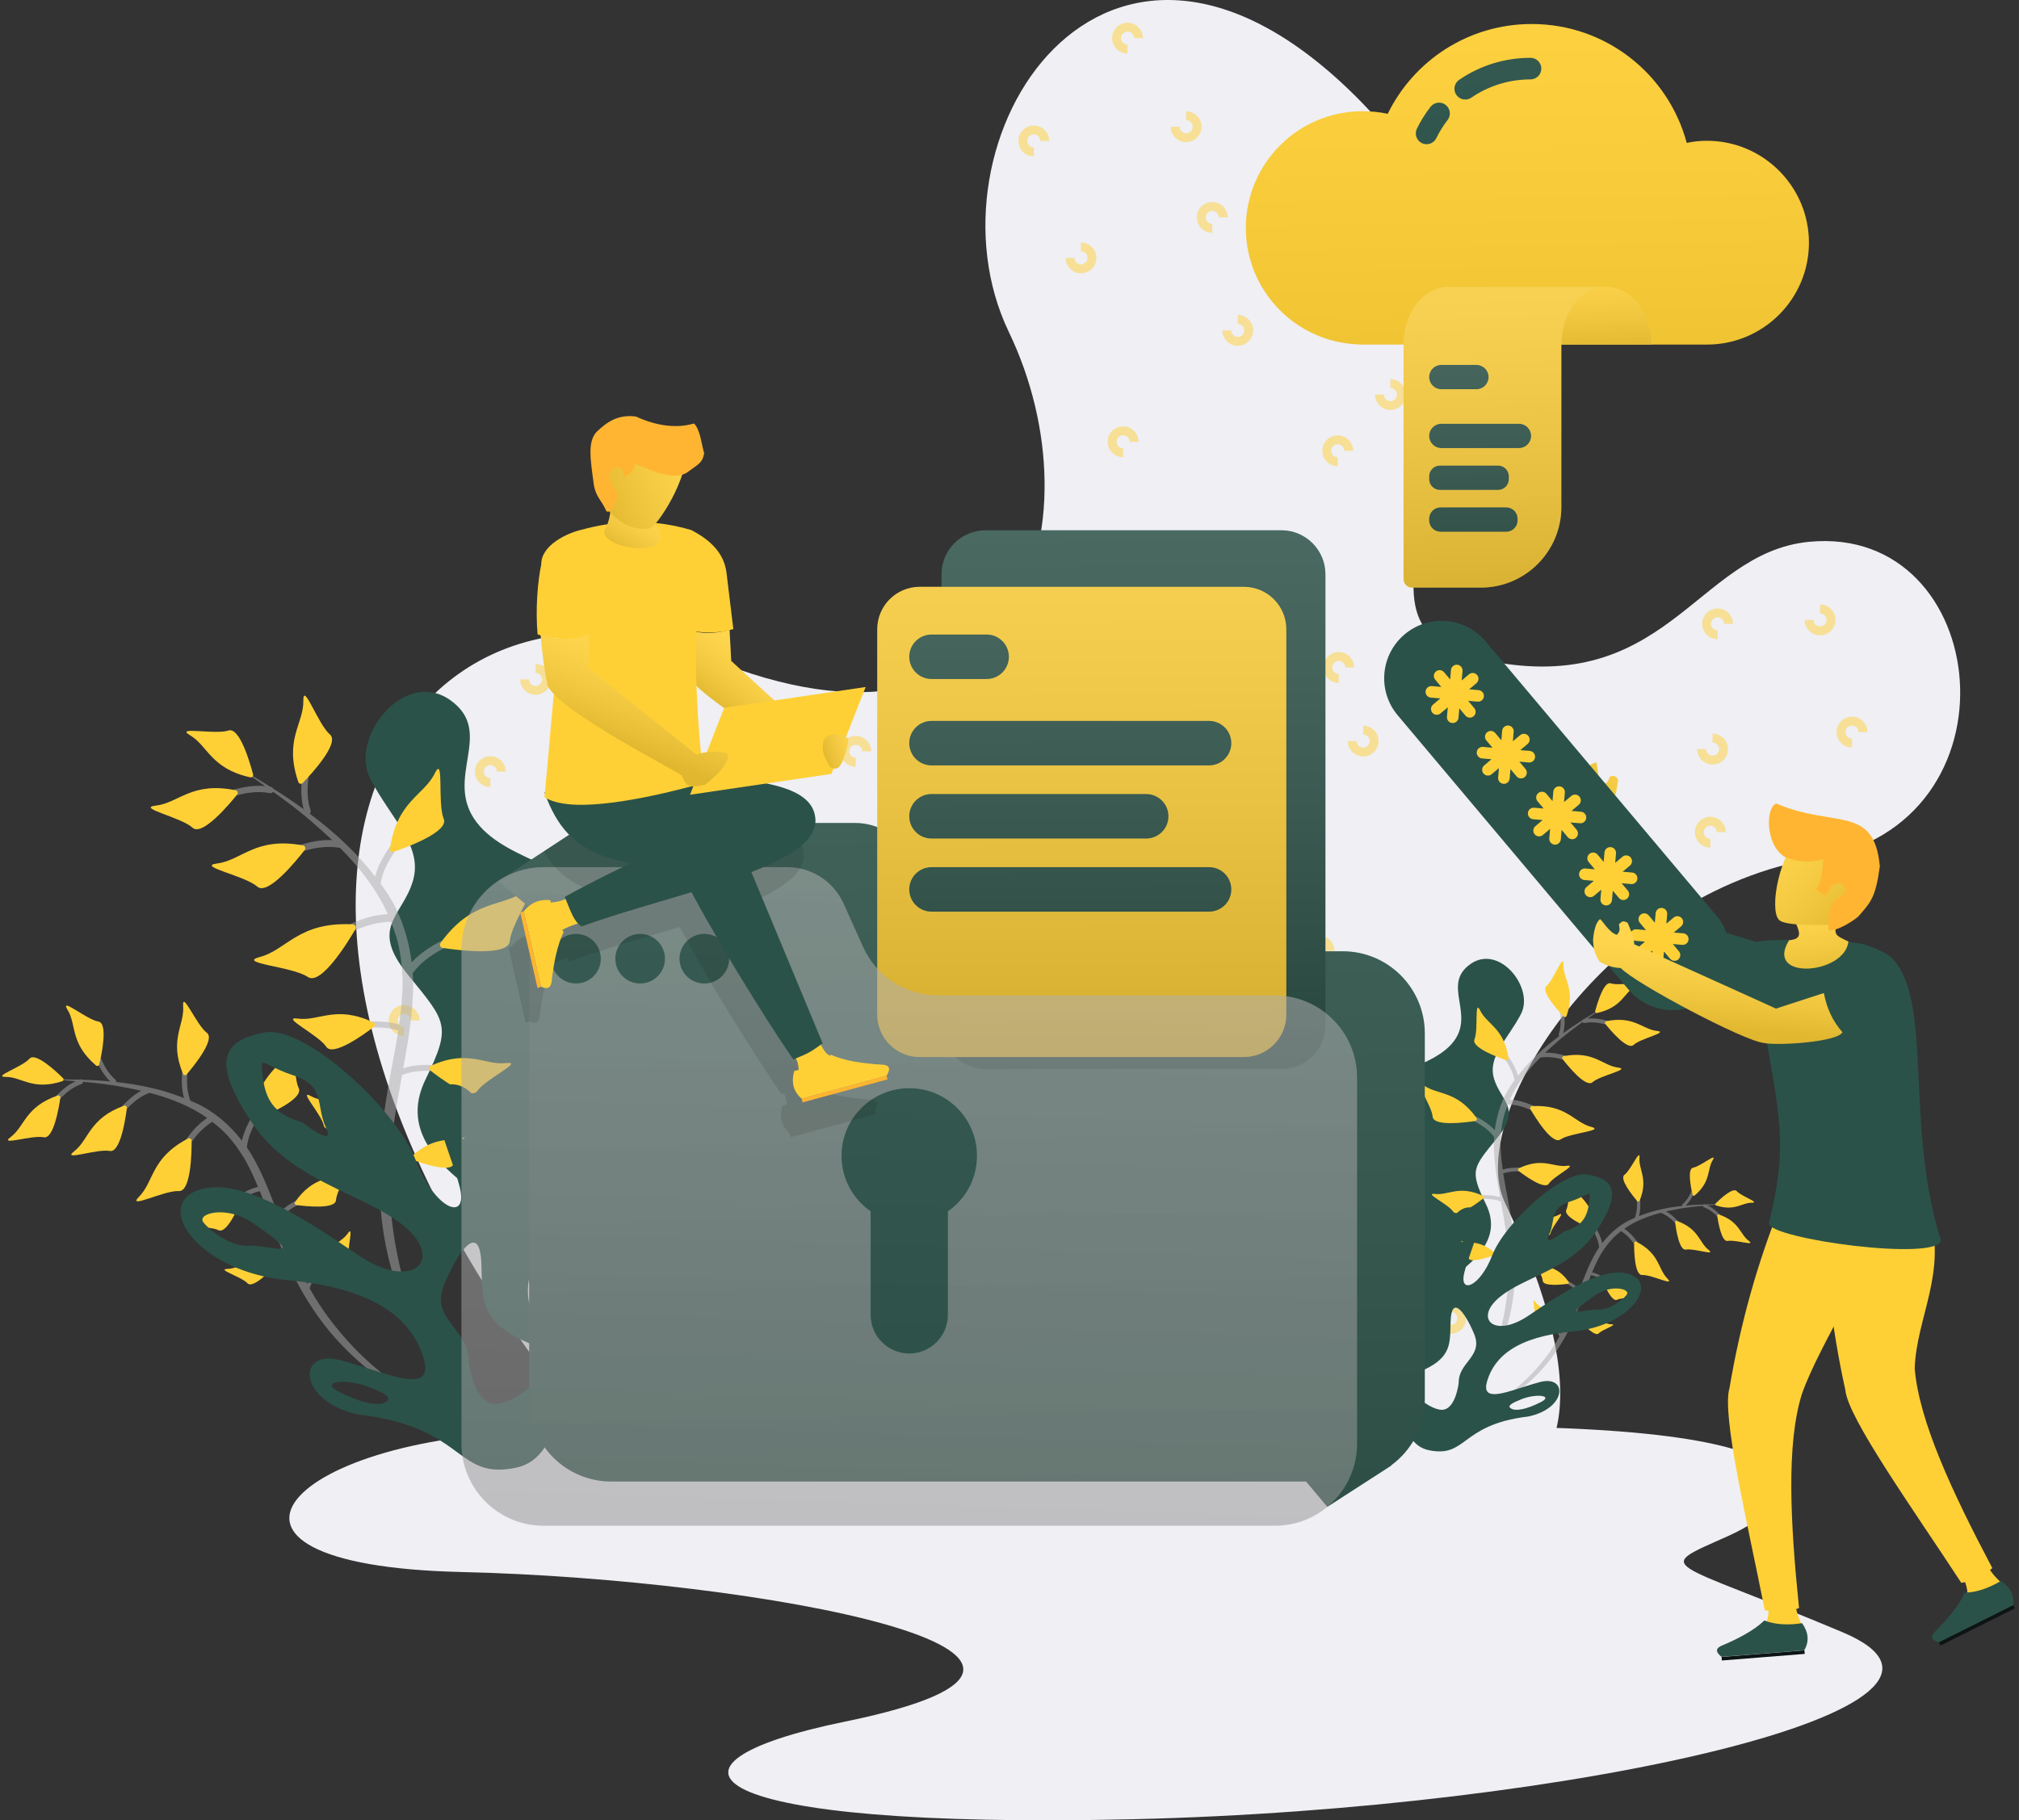 <svg width="458" height="413" viewBox="0 0 458 413" fill="none" xmlns="http://www.w3.org/2000/svg">
<rect x="0" y="0" width="458" height="413" fill="#333333" stroke="none"/>
<path d="M125.035 324.841C65.759 324.841 37.254 355.116 104.681 356.668C172.108 358.221 265.055 375.57 191.589 390.63C144.161 400.352 157.576 415.083 257.121 412.754C356.666 410.425 458.249 387.297 417.95 370.319C377.652 353.342 374.71 356.28 391.984 348.517C409.258 340.755 423.984 322.24 322.111 323.735C220.236 325.229 125.035 324.841 125.035 324.841Z" fill="#EFEFF4"/>
<path d="M141.657 334.289C32.176 206.957 89.887 120.219 160.947 149.371C232.007 178.523 249.517 118.316 228.86 75.344C208.204 32.373 250.365 -35.372 307.846 22.166C365.327 79.704 291.892 139.297 334.988 149.371C378.084 159.445 384.405 125.417 410.421 122.924C451.95 118.945 459.43 187.115 412.026 194.745C364.623 202.376 332.117 253.33 341.384 272.877C350.649 292.423 369.122 338.423 329.999 340.652C290.876 342.881 141.657 334.289 141.657 334.289Z" fill="#EFEFF4"/>
<g opacity="0.5">
<path d="M119.189 254.606C117.264 254.606 115.697 253.038 115.697 251.112H117.706C117.706 251.931 118.371 252.597 119.189 252.597C120.007 252.597 120.674 251.931 120.674 251.112C120.674 250.294 120.007 249.628 119.189 249.628V247.619C121.115 247.619 122.683 249.185 122.683 251.112C122.683 253.038 121.115 254.606 119.189 254.606Z" fill="#FFD036"/>
<path d="M95.306 211.193C93.382 211.193 91.814 209.625 91.814 207.699H93.823C93.823 208.518 94.488 209.184 95.306 209.184C96.124 209.184 96.791 208.518 96.791 207.699C96.791 206.881 96.124 206.215 95.306 206.215V204.206C97.232 204.206 98.8 205.772 98.8 207.699C98.8 209.626 97.233 211.193 95.306 211.193Z" fill="#FFD036"/>
<path d="M121.499 157.636C119.574 157.636 118.007 156.068 118.007 154.142H120.016C120.016 154.961 120.681 155.627 121.499 155.627C122.317 155.627 122.984 154.961 122.984 154.142C122.984 153.324 122.317 152.658 121.499 152.658V150.649C123.425 150.649 124.993 152.215 124.993 154.142C124.993 156.068 123.425 157.636 121.499 157.636Z" fill="#FFD036"/>
<path d="M178.959 176.307C177.035 176.307 175.468 174.739 175.468 172.813H177.477C177.477 173.632 178.142 174.298 178.959 174.298C179.778 174.298 180.445 173.632 180.445 172.813C180.445 171.995 179.778 171.329 178.959 171.329V169.32C180.886 169.32 182.453 170.886 182.453 172.813C182.453 174.739 180.886 176.307 178.959 176.307Z" fill="#FFD036"/>
<path d="M136.258 211.749C134.334 211.749 132.767 210.181 132.767 208.255H134.775C134.775 209.074 135.441 209.74 136.258 209.74C137.076 209.74 137.743 209.074 137.743 208.255C137.743 207.436 137.076 206.77 136.258 206.77V204.762C138.185 204.762 139.752 206.328 139.752 208.255C139.752 210.181 138.185 211.749 136.258 211.749Z" fill="#FFD036"/>
<path d="M271.43 130.729C269.506 130.729 267.938 129.161 267.938 127.235H269.947C269.947 128.054 270.612 128.72 271.43 128.72C272.248 128.72 272.915 128.054 272.915 127.235C272.915 126.417 272.248 125.751 271.43 125.751V123.742C273.356 123.742 274.924 125.308 274.924 127.235C274.924 129.161 273.356 130.729 271.43 130.729Z" fill="#FFD036"/>
<path d="M388.491 173.459C386.566 173.459 384.999 171.891 384.999 169.965H387.008C387.008 170.784 387.673 171.45 388.491 171.45C389.309 171.45 389.976 170.784 389.976 169.965C389.976 169.147 389.309 168.481 388.491 168.481V166.472C390.417 166.472 391.985 168.038 391.985 169.965C391.985 171.892 390.417 173.459 388.491 173.459Z" fill="#FFD036"/>
<path d="M412.867 144.14C410.942 144.14 409.375 142.572 409.375 140.646H411.384C411.384 141.465 412.049 142.131 412.867 142.131C413.685 142.131 414.352 141.465 414.352 140.646C414.352 139.828 413.685 139.162 412.867 139.162V137.153C414.793 137.153 416.361 138.719 416.361 140.646C416.361 142.572 414.793 144.14 412.867 144.14Z" fill="#FFD036"/>
<path d="M309.017 233.18C307.093 233.18 305.525 231.613 305.525 229.686H307.534C307.534 230.505 308.199 231.171 309.017 231.171C309.835 231.171 310.502 230.505 310.502 229.686C310.502 228.868 309.835 228.202 309.017 228.202V226.193C310.943 226.193 312.511 227.76 312.511 229.686C312.511 231.613 310.943 233.18 309.017 233.18Z" fill="#FFD036"/>
<path d="M329.109 302.609C327.184 302.609 325.617 301.041 325.617 299.115H327.626C327.626 299.934 328.291 300.6 329.109 300.6C329.927 300.6 330.594 299.934 330.594 299.115C330.594 298.297 329.927 297.631 329.109 297.631V295.622C331.035 295.622 332.603 297.188 332.603 299.115C332.603 301.041 331.035 302.609 329.109 302.609Z" fill="#FFD036"/>
<path d="M309.227 171.635C307.302 171.635 305.735 170.068 305.735 168.142H307.744C307.744 168.961 308.409 169.627 309.227 169.627C310.045 169.627 310.712 168.961 310.712 168.142C310.712 167.323 310.045 166.657 309.227 166.657V164.649C311.153 164.649 312.72 166.215 312.72 168.142C312.72 170.068 311.153 171.635 309.227 171.635Z" fill="#FFD036"/>
<path d="M241.694 151.865C239.77 151.865 238.203 150.297 238.203 148.371H240.211C240.211 149.19 240.877 149.856 241.694 149.856C242.513 149.856 243.179 149.19 243.179 148.371C243.179 147.553 242.513 146.887 241.694 146.887V144.878C243.621 144.878 245.188 146.444 245.188 148.371C245.188 150.297 243.621 151.865 241.694 151.865Z" fill="#FFD036"/>
<path d="M315.408 93.021C313.484 93.021 311.917 91.454 311.917 89.527H313.925C313.925 90.347 314.59 91.013 315.408 91.013C316.226 91.013 316.893 90.347 316.893 89.527C316.893 88.709 316.226 88.043 315.408 88.043V86.034C317.334 86.034 318.902 87.601 318.902 89.527C318.902 91.454 317.334 93.021 315.408 93.021Z" fill="#FFD036"/>
<path d="M269.062 32.24C267.137 32.24 265.57 30.672 265.57 28.746H267.579C267.579 29.565 268.244 30.231 269.062 30.231C269.879 30.231 270.547 29.565 270.547 28.746C270.547 27.928 269.88 27.262 269.062 27.262V25.253C270.988 25.253 272.555 26.82 272.555 28.746C272.555 30.673 270.988 32.24 269.062 32.24Z" fill="#FFD036"/>
<path d="M245.213 62.003C243.289 62.003 241.722 60.436 241.722 58.51H243.73C243.73 59.329 244.396 59.995 245.213 59.995C246.032 59.995 246.698 59.329 246.698 58.51C246.698 57.691 246.032 57.025 245.213 57.025V55.017C247.14 55.017 248.707 56.583 248.707 58.51C248.707 60.436 247.14 62.003 245.213 62.003Z" fill="#FFD036"/>
<path d="M280.771 78.457C278.846 78.457 277.279 76.889 277.279 74.963H279.288C279.288 75.782 279.953 76.448 280.771 76.448C281.589 76.448 282.256 75.782 282.256 74.963C282.256 74.145 281.589 73.479 280.771 73.479V71.47C282.697 71.47 284.264 73.036 284.264 74.963C284.264 76.89 282.697 78.457 280.771 78.457Z" fill="#FFD036"/>
<path d="M326.483 290.958C324.557 290.958 322.989 289.391 322.989 287.465C322.989 285.538 324.557 283.972 326.483 283.972C328.409 283.972 329.977 285.538 329.977 287.465H327.968C327.968 286.646 327.301 285.98 326.483 285.98C325.665 285.98 324.998 286.646 324.998 287.465C324.998 288.284 325.665 288.95 326.483 288.95V290.958Z" fill="#FFD036"/>
<path d="M333.258 247.487C331.332 247.487 329.764 245.919 329.764 243.993C329.764 242.067 331.332 240.5 333.258 240.5C335.184 240.5 336.752 242.067 336.752 243.993H334.743C334.743 243.175 334.076 242.509 333.258 242.509C332.44 242.509 331.773 243.175 331.773 243.993C331.773 244.812 332.44 245.478 333.258 245.478V247.487Z" fill="#FFD036"/>
<path d="M299.238 219.249C297.312 219.249 295.745 217.682 295.745 215.756C295.745 213.829 297.312 212.263 299.238 212.263C301.165 212.263 302.732 213.829 302.732 215.756H300.724C300.724 214.937 300.057 214.271 299.238 214.271C298.42 214.271 297.753 214.937 297.753 215.756C297.753 216.575 298.42 217.241 299.238 217.241V219.249Z" fill="#FFD036"/>
<path d="M354.45 181.392C352.524 181.392 350.956 179.824 350.956 177.898C350.956 175.972 352.524 174.405 354.45 174.405C356.376 174.405 357.944 175.971 357.944 177.898H355.935C355.935 177.08 355.268 176.414 354.45 176.414C353.632 176.414 352.965 177.08 352.965 177.898C352.965 178.717 353.632 179.383 354.45 179.383V181.392Z" fill="#FFD036"/>
<path d="M387.978 192.312C386.051 192.312 384.484 190.744 384.484 188.818C384.484 186.892 386.051 185.325 387.978 185.325C389.904 185.325 391.472 186.891 391.472 188.818H389.463C389.463 188 388.796 187.334 387.978 187.334C387.16 187.334 386.493 188 386.493 188.818C386.493 189.637 387.16 190.303 387.978 190.303V192.312Z" fill="#FFD036"/>
<path d="M420.116 169.604C418.19 169.604 416.623 168.036 416.623 166.11C416.623 164.184 418.19 162.617 420.116 162.617C422.043 162.617 423.61 164.183 423.61 166.11H421.601C421.601 165.292 420.935 164.626 420.116 164.626C419.298 164.626 418.631 165.292 418.631 166.11C418.631 166.929 419.298 167.595 420.116 167.595V169.604Z" fill="#FFD036"/>
<path d="M389.633 145.033C387.707 145.033 386.139 143.466 386.139 141.54C386.139 139.613 387.707 138.047 389.633 138.047C391.559 138.047 393.127 139.613 393.127 141.54H391.118C391.118 140.721 390.451 140.055 389.633 140.055C388.815 140.055 388.148 140.721 388.148 141.54C388.148 142.359 388.815 143.025 389.633 143.025V145.033Z" fill="#FFD036"/>
<path d="M303.689 154.937C301.762 154.937 300.195 153.369 300.195 151.443C300.195 149.517 301.762 147.95 303.689 147.95C305.615 147.95 307.182 149.516 307.182 151.443H305.174C305.174 150.625 304.507 149.959 303.689 149.959C302.87 149.959 302.204 150.625 302.204 151.443C302.204 152.262 302.87 152.928 303.689 152.928V154.937Z" fill="#FFD036"/>
<path d="M251.604 139.136C249.678 139.136 248.11 137.569 248.11 135.642C248.11 133.716 249.678 132.149 251.604 132.149C253.53 132.149 255.098 133.716 255.098 135.642H253.089C253.089 134.824 252.422 134.158 251.604 134.158C250.786 134.158 250.119 134.824 250.119 135.642C250.119 136.461 250.786 137.127 251.604 137.127V139.136Z" fill="#FFD036"/>
<path d="M254.764 103.734C252.838 103.734 251.27 102.167 251.27 100.241C251.27 98.314 252.838 96.748 254.764 96.748C256.69 96.748 258.258 98.314 258.258 100.241H256.249C256.249 99.422 255.582 98.756 254.764 98.756C253.946 98.756 253.279 99.422 253.279 100.241C253.279 101.06 253.946 101.726 254.764 101.726V103.734Z" fill="#FFD036"/>
<path d="M303.451 105.771C301.525 105.771 299.957 104.204 299.957 102.277C299.957 100.351 301.525 98.784 303.451 98.784C305.377 98.784 306.945 100.351 306.945 102.277H304.936C304.936 101.459 304.269 100.793 303.451 100.793C302.633 100.793 301.966 101.459 301.966 102.277C301.966 103.096 302.633 103.762 303.451 103.762V105.771Z" fill="#FFD036"/>
<path d="M274.995 52.822C273.069 52.822 271.501 51.254 271.501 49.328C271.501 47.402 273.069 45.835 274.995 45.835C276.921 45.835 278.489 47.401 278.489 49.328H276.48C276.48 48.51 275.813 47.844 274.995 47.844C274.177 47.844 273.51 48.51 273.51 49.328C273.51 50.147 274.177 50.813 274.995 50.813V52.822Z" fill="#FFD036"/>
<path d="M304.511 36.602C302.585 36.602 301.017 35.035 301.017 33.108C301.017 31.182 302.585 29.616 304.511 29.616C306.437 29.616 308.005 31.182 308.005 33.108H305.996C305.996 32.29 305.329 31.624 304.511 31.624C303.693 31.624 303.026 32.29 303.026 33.108C303.026 33.928 303.693 34.593 304.511 34.593V36.602Z" fill="#FFD036"/>
<path d="M255.773 12.146C253.846 12.146 252.279 10.579 252.279 8.653C252.279 6.726 253.846 5.16 255.773 5.16C257.699 5.16 259.266 6.726 259.266 8.653H257.258C257.258 7.834 256.591 7.168 255.773 7.168C254.954 7.168 254.288 7.834 254.288 8.653C254.288 9.472 254.954 10.138 255.773 10.138V12.146Z" fill="#FFD036"/>
<path d="M234.512 35.473C232.586 35.473 231.019 33.905 231.019 31.979C231.019 30.053 232.586 28.486 234.512 28.486C236.439 28.486 238.006 30.052 238.006 31.979H235.997C235.997 31.161 235.331 30.495 234.512 30.495C233.694 30.495 233.027 31.161 233.027 31.979C233.027 32.798 233.694 33.464 234.512 33.464V35.473Z" fill="#FFD036"/>
<path d="M194.121 173.963C192.195 173.963 190.627 172.395 190.627 170.469C190.627 168.543 192.195 166.976 194.121 166.976C196.047 166.976 197.615 168.542 197.615 170.469H195.606C195.606 169.651 194.939 168.985 194.121 168.985C193.303 168.985 192.636 169.651 192.636 170.469C192.636 171.288 193.303 171.954 194.121 171.954V173.963Z" fill="#FFD036"/>
<path d="M125.024 262.322C123.098 262.322 121.53 260.755 121.53 258.829C121.53 256.902 123.098 255.336 125.024 255.336C126.95 255.336 128.518 256.902 128.518 258.829H126.509C126.509 258.01 125.842 257.344 125.024 257.344C124.206 257.344 123.539 258.01 123.539 258.829C123.539 259.648 124.206 260.314 125.024 260.314V262.322Z" fill="#FFD036"/>
<path d="M113.334 208.716C111.408 208.716 109.84 207.148 109.84 205.222C109.84 203.295 111.408 201.729 113.334 201.729C115.26 201.729 116.828 203.295 116.828 205.222H114.819C114.819 204.404 114.152 203.738 113.334 203.738C112.516 203.738 111.849 204.404 111.849 205.222C111.849 206.041 112.516 206.707 113.334 206.707V208.716Z" fill="#FFD036"/>
<path d="M111.23 178.567C109.304 178.567 107.736 176.999 107.736 175.073C107.736 173.147 109.304 171.58 111.23 171.58C113.156 171.58 114.724 173.146 114.724 175.073H112.715C112.715 174.255 112.048 173.589 111.23 173.589C110.412 173.589 109.745 174.255 109.745 175.073C109.745 175.892 110.412 176.558 111.23 176.558V178.567Z" fill="#FFD036"/>
<path d="M91.675 235.034C89.749 235.034 88.182 233.467 88.182 231.54C88.182 229.614 89.749 228.047 91.675 228.047C93.602 228.047 95.169 229.614 95.169 231.54H93.161C93.161 230.722 92.494 230.056 91.675 230.056C90.857 230.056 90.19 230.722 90.19 231.54C90.19 232.359 90.857 233.025 91.675 233.025V235.034Z" fill="#FFD036"/>
<path d="M134.408 147.229C132.482 147.229 130.914 145.662 130.914 143.736C130.914 141.809 132.482 140.243 134.408 140.243C136.334 140.243 137.902 141.809 137.902 143.736H135.893C135.893 142.917 135.226 142.251 134.408 142.251C133.59 142.251 132.923 142.917 132.923 143.736C132.923 144.555 133.59 145.221 134.408 145.221V147.229Z" fill="#FFD036"/>
</g>
<path d="M117.668 276.719C99.383 266.215 90.653 256.94 96.573 244.81C102.494 232.68 101.294 231.905 92.514 221.128C83.734 210.35 91.233 207.962 93.645 199.947C96.057 191.932 88.833 185.99 83.99 176.693C79.147 167.395 91.755 151.501 102.12 158.835C112.486 166.17 100.493 176.504 108.072 186.505C115.651 196.507 134.183 196.139 131.174 207.384C128.164 218.629 113.75 226.124 124.188 234.993C134.625 243.863 141.655 250.106 134.198 262.307C126.741 274.508 117.668 276.719 117.668 276.719Z" fill="#2B5248"/>
<path d="M97.205 177.854C102.522 200.491 107.757 223.146 112.909 245.818C115.513 257.148 118.288 268.441 120.538 279.847C122.712 291.27 124.942 302.68 126.537 314.227L126.241 314.291C122.947 303.109 120.288 291.791 117.574 280.485C114.935 269.162 112.821 257.727 110.537 246.328C105.912 223.542 101.37 200.739 96.909 177.918L97.205 177.854Z" fill="#2B5248"/>
<path d="M113.425 207.305C111.979 208.577 109.461 209.564 106.541 210.702C102.241 212.384 97.014 214.447 93.376 218.357C92.651 212.541 90.741 206.832 87.421 202.02C87.075 201.502 86.679 201.033 86.318 200.53C87.112 195.7 90.506 191.791 93.511 188.338C95.436 186.128 97.102 184.217 97.813 182.36C97.969 181.958 97.767 181.506 97.362 181.351C96.964 181.194 96.51 181.393 96.353 181.801C95.739 183.399 94.162 185.213 92.33 187.312C89.616 190.431 86.323 194.245 85.09 198.87C80.847 193.369 75.767 188.722 70.269 184.617C70.462 184.43 70.544 184.142 70.452 183.869C68.997 179.511 70.161 174.795 71.187 170.632C71.838 167.992 72.402 165.709 72.202 163.874C72.16 163.477 71.802 163.189 71.403 163.233C71.007 163.273 70.718 163.629 70.762 164.033C70.932 165.612 70.4 167.777 69.778 170.286C68.811 174.209 67.65 179.038 68.881 183.582C66.624 181.952 64.313 180.404 61.966 178.917C61.867 178.73 61.712 178.578 61.488 178.533C61.432 178.522 61.375 178.522 61.319 178.511C58.956 177.029 56.574 175.586 54.187 174.198C56.176 175.589 58.171 176.971 60.156 178.364C55.684 177.935 51.265 179.622 47.65 181.022C45.241 181.958 43.162 182.762 41.574 182.795C41.168 182.803 40.852 183.136 40.863 183.533C40.87 183.935 41.201 184.253 41.6 184.244C43.445 184.209 45.638 183.358 48.173 182.375C52.172 180.826 56.7 179.07 61.208 179.957C61.492 180.014 61.768 179.895 61.929 179.679C61.939 179.666 61.941 179.647 61.95 179.633C65.262 181.998 68.506 184.441 71.527 187.155C72.827 188.276 74.105 189.427 75.349 190.61C70.724 190.422 66.218 192.26 62.504 193.776C59.927 194.832 57.701 195.738 55.99 195.805C55.553 195.821 55.219 196.186 55.238 196.614C55.254 197.046 55.617 197.383 56.047 197.366C58.035 197.292 60.381 196.332 63.094 195.224C67.373 193.478 72.22 191.497 77.095 192.366C77.109 192.369 77.121 192.36 77.135 192.362C80.388 195.641 83.342 199.18 85.708 203.087C86.57 204.474 87.316 205.921 87.979 207.401C82.513 207.666 77.491 210.49 73.389 212.824C70.668 214.377 68.317 215.713 66.418 216.036C65.932 216.118 65.613 216.574 65.696 217.048C65.777 217.529 66.231 217.852 66.709 217.77C68.915 217.398 71.393 215.986 74.258 214.354C78.569 211.901 83.43 209.167 88.699 209.142C89.16 210.316 89.586 211.503 89.944 212.708C90.933 216.077 91.249 219.597 91.335 223.115C91.305 226.231 90.977 229.344 90.533 232.458C86.719 231.289 82.56 231.821 79.131 232.262C76.743 232.572 74.682 232.836 73.237 232.512C72.868 232.428 72.508 232.659 72.429 233.021C72.346 233.386 72.575 233.748 72.939 233.829C74.616 234.208 76.789 233.927 79.303 233.603C82.838 233.148 86.788 232.649 90.355 233.828C89.814 237.331 89.12 240.84 88.457 244.365C87.771 248.218 87.148 252.112 86.696 256.035C84.274 254.318 81.278 253.546 78.771 252.916C76.901 252.45 75.289 252.044 74.308 251.38C74.058 251.21 73.722 251.277 73.557 251.523C73.389 251.771 73.454 252.108 73.701 252.274C74.839 253.046 76.54 253.473 78.506 253.965C81.231 254.65 84.274 255.415 86.574 257.274C86.269 260.205 86.046 263.148 86.03 266.108C85.962 273.438 86.803 280.806 88.76 287.864C92.556 302.059 100.019 314.854 108.645 326.425C104.854 320.258 100.987 314.142 98.037 307.559C94.925 301.08 92.291 294.351 90.707 287.37C89.101 280.407 88.233 273.287 88.413 266.149C88.415 266.039 88.427 265.93 88.43 265.82C88.507 265.799 88.585 265.773 88.649 265.716C91.205 263.435 94.777 262.842 97.931 262.317C99.931 261.985 101.661 261.699 102.858 261.021C103.118 260.875 103.209 260.545 103.062 260.284C102.917 260.025 102.588 259.931 102.325 260.081C101.293 260.662 99.654 260.936 97.753 261.25C94.823 261.738 91.234 262.357 88.498 264.466C88.751 257.894 89.799 251.363 91.035 244.834C91.089 244.53 91.144 244.222 91.198 243.917C94.992 242.406 99.272 242.995 103.073 243.535C105.582 243.892 107.751 244.202 109.434 243.845C109.798 243.769 110.032 243.41 109.953 243.044C109.879 242.682 109.522 242.446 109.152 242.524C107.704 242.83 105.647 242.538 103.262 242.196C99.723 241.693 95.409 241.097 91.472 242.376C92.604 236.074 93.727 229.674 93.722 223.1C93.711 222.332 93.667 221.562 93.615 220.792C96.921 216.356 102.368 214.222 107.182 212.339C110.254 211.139 112.91 210.102 114.587 208.621C114.952 208.302 114.987 207.745 114.664 207.38C114.349 207.017 113.794 206.979 113.425 207.305Z" fill="#ACACAC" fill-opacity="0.5"/>
<path d="M68.654 177.665C68.352 177.979 67.811 177.841 67.67 177.429C64.378 167.795 68.897 164.235 68.808 159.029C68.73 154.433 72.145 164.38 74.845 166.644C77.109 168.542 70.764 175.474 68.654 177.665Z" fill="#FFD036"/>
<path d="M89.291 193.277C88.847 193.429 88.396 193.03 88.464 192.565C90.052 181.708 96.139 180.521 98.618 175.485C100.806 171.041 99.181 182.259 100.655 185.759C101.891 188.694 92.393 192.215 89.291 193.277Z" fill="#FFD036"/>
<path d="M100.402 215.064C99.879 214.985 99.638 214.352 99.948 213.924C107.191 203.928 113.878 205.917 118.975 202.188C123.473 198.897 116.006 209.235 115.65 213.493C115.352 217.063 104.048 215.623 100.402 215.064Z" fill="#FFD036"/>
<path d="M97.507 242.796C97.188 242.545 97.265 242.031 97.634 241.861C106.259 237.909 109.981 241.767 114.801 241.198C119.054 240.696 110.151 244.791 108.304 247.506C106.756 249.783 99.736 244.547 97.507 242.796Z" fill="#FFD036"/>
<path d="M93.506 263.095C93.202 262.98 93.137 262.569 93.377 262.351C99.004 257.257 102.774 259.303 106.314 257.707C109.438 256.299 103.633 261.57 102.879 264.086C102.246 266.196 95.628 263.894 93.506 263.095Z" fill="#FFD036"/>
<path d="M53.813 180.249C54.086 179.909 53.88 179.391 53.453 179.304C43.479 177.267 40.524 182.204 35.349 182.78C30.781 183.288 41.081 185.406 43.671 187.796C45.843 189.799 51.909 182.622 53.813 180.249Z" fill="#FFD036"/>
<path d="M69.132 192.824C69.419 192.453 69.187 191.898 68.726 191.812C57.937 189.811 54.849 195.188 49.282 195.909C44.369 196.545 55.511 198.628 58.349 201.153C60.727 203.27 67.126 195.418 69.132 192.824Z" fill="#FFD036"/>
<path d="M80.644 210.797C80.91 210.34 80.571 209.755 80.043 209.727C67.716 209.066 65.054 215.515 58.95 217.129C53.562 218.555 66.295 219.256 69.828 221.659C72.79 223.675 78.784 213.982 80.644 210.797Z" fill="#FFD036"/>
<path d="M84.879 232.937C85.202 232.69 85.131 232.175 84.764 232.001C76.193 227.935 72.42 231.743 67.608 231.111C63.362 230.552 72.21 234.765 74.02 237.505C75.539 239.801 82.628 234.659 84.879 232.937Z" fill="#FFD036"/>
<path d="M82.855 255.1C83.168 255.01 83.266 254.606 83.043 254.369C77.848 248.835 73.924 250.569 70.526 248.691C67.527 247.033 72.885 252.758 73.433 255.327C73.892 257.481 80.675 255.724 82.855 255.1Z" fill="#FFD036"/>
<path d="M57.416 175.718C57.517 176.099 57.155 176.452 56.77 176.366C47.782 174.368 47.164 169.201 43.103 166.816C39.519 164.711 48.806 166.762 51.826 165.745C54.358 164.892 56.719 173.057 57.416 175.718Z" fill="#FFD036"/>
<path d="M63.846 243.62C63.386 245.031 62.103 246.672 60.612 248.573C58.419 251.374 55.761 254.793 54.881 258.813C52.119 255.239 48.613 252.202 44.523 250.311C44.09 250.103 43.644 249.947 43.207 249.755C41.84 246.239 42.558 242.315 43.198 238.846C43.608 236.625 43.964 234.705 43.707 233.193C43.653 232.866 43.342 232.645 43.013 232.701C42.687 232.754 42.464 233.063 42.52 233.396C42.739 234.696 42.404 236.518 42.013 238.629C41.435 241.763 40.746 245.584 41.741 249.136C36.769 247.15 31.578 246.059 26.32 245.493C26.374 245.293 26.316 245.069 26.148 244.924C23.474 242.604 22.397 239.019 21.445 235.855C20.842 233.848 20.321 232.112 19.469 230.974C19.285 230.727 18.935 230.676 18.687 230.862C18.44 231.044 18.387 231.394 18.575 231.644C19.307 232.625 19.803 234.27 20.374 236.179C21.271 239.16 22.394 242.819 24.994 245.351C22.857 245.155 20.716 245.033 18.577 244.968C18.438 244.882 18.276 244.842 18.109 244.901C18.067 244.915 18.03 244.937 17.989 244.953C15.839 244.895 13.694 244.873 11.566 244.888C13.431 245.031 15.296 245.166 17.159 245.311C14.024 246.78 11.754 249.632 9.905 251.978C8.674 253.544 7.61 254.893 6.569 255.537C6.303 255.701 6.224 256.046 6.387 256.306C6.55 256.57 6.894 256.651 7.156 256.488C8.366 255.741 9.486 254.317 10.783 252.67C12.828 250.076 15.144 247.134 18.482 245.956C18.692 245.882 18.829 245.695 18.851 245.488C18.853 245.475 18.846 245.462 18.847 245.449C21.971 245.72 25.082 246.068 28.15 246.684C29.452 246.917 30.751 247.18 32.04 247.477C28.898 249.167 26.629 252.153 24.761 254.614C23.464 256.325 22.343 257.8 21.235 258.515C20.951 258.697 20.872 259.07 21.053 259.346C21.233 259.627 21.606 259.709 21.885 259.528C23.174 258.7 24.354 257.143 25.72 255.344C27.873 252.508 30.312 249.293 33.887 247.958C33.897 247.954 33.902 247.943 33.912 247.939C37.355 248.839 40.703 250.028 43.805 251.692C44.921 252.275 45.983 252.941 47.003 253.664C43.481 255.983 41.257 259.826 39.451 262.982C38.254 265.08 37.219 266.888 36.086 267.847C35.796 268.092 35.763 268.519 36.005 268.801C36.246 269.088 36.675 269.124 36.959 268.882C38.276 267.77 39.366 265.862 40.627 263.656C42.525 260.338 44.678 256.618 48.163 254.536C48.93 255.134 49.677 255.754 50.387 256.413C52.364 258.26 53.955 260.472 55.391 262.771C56.593 264.85 57.596 267.044 58.523 269.285C55.534 270.005 52.984 271.988 50.882 273.625C49.419 274.768 48.155 275.751 47.071 276.102C46.793 276.192 46.645 276.486 46.734 276.757C46.822 277.032 47.116 277.182 47.389 277.093C48.65 276.687 49.982 275.648 51.522 274.447C53.688 272.76 56.114 270.88 58.942 270.262C59.956 272.799 60.873 275.399 61.815 277.997C62.871 280.822 63.984 283.65 65.223 286.429C62.943 286.24 60.653 286.903 58.742 287.468C57.319 287.891 56.091 288.254 55.18 288.199C54.947 288.184 54.75 288.36 54.738 288.588C54.723 288.819 54.898 289.016 55.127 289.03C56.185 289.096 57.481 288.712 58.979 288.268C61.055 287.653 63.373 286.968 65.628 287.299C66.575 289.363 67.581 291.403 68.731 293.373C71.56 298.262 75.008 302.82 79.074 306.735C87.159 314.663 97.126 320.225 107.386 324.518C102.454 321.914 97.489 319.373 92.951 316.163C88.346 313.084 83.96 309.653 80.172 305.643C76.376 301.654 73.008 297.271 70.329 292.466C70.287 292.392 70.252 292.315 70.211 292.241C70.254 292.197 70.295 292.149 70.315 292.086C71.116 289.57 73.254 287.776 75.14 286.192C76.337 285.187 77.372 284.318 77.9 283.399C78.015 283.201 77.946 282.946 77.746 282.831C77.549 282.715 77.294 282.782 77.178 282.985C76.722 283.775 75.741 284.6 74.603 285.553C72.85 287.026 70.713 288.844 69.725 291.316C67.315 286.857 65.45 282.114 63.709 277.298C63.626 277.075 63.541 276.849 63.459 276.625C65.383 274.135 68.453 272.847 71.187 271.715C72.991 270.968 74.552 270.323 75.528 269.427C75.74 269.233 75.754 268.903 75.558 268.691C75.367 268.48 75.038 268.463 74.823 268.661C73.982 269.431 72.503 270.044 70.787 270.753C68.242 271.807 65.146 273.103 63.037 275.496C61.316 270.871 59.551 266.185 56.97 261.826C56.661 261.321 56.331 260.827 55.994 260.337C56.448 256.098 59.225 252.546 61.68 249.409C63.247 247.408 64.602 245.679 65.135 244.039C65.251 243.684 65.056 243.301 64.699 243.186C64.347 243.067 63.963 243.259 63.846 243.62Z" fill="#ACACAC" fill-opacity="0.5"/>
<path d="M22.523 241.513C22.445 241.84 22.032 241.96 21.777 241.742C15.816 236.643 17.418 232.508 15.317 229.089C13.463 226.072 19.629 231.331 22.308 231.774C24.554 232.145 23.064 239.232 22.523 241.513Z" fill="#FFD036"/>
<path d="M42.336 243.778C42.101 244.053 41.645 243.965 41.508 243.63C38.304 235.805 41.876 232.631 41.546 228.318C41.254 224.511 44.576 232.59 46.926 234.335C48.897 235.797 43.977 241.857 42.336 243.778Z" fill="#FFD036"/>
<path d="M58.249 253.874C57.872 254.026 57.464 253.701 57.501 253.296C58.386 243.824 63.602 242.521 65.521 238.049C67.215 234.102 66.315 243.888 67.749 246.852C68.952 249.338 60.888 252.815 58.249 253.874Z" fill="#FFD036"/>
<path d="M67.204 273.406C66.894 273.365 66.744 272.993 66.922 272.736C71.094 266.733 75.076 267.832 78.05 265.565C80.675 263.564 76.375 269.772 76.214 272.297C76.079 274.414 69.369 273.694 67.204 273.406Z" fill="#FFD036"/>
<path d="M72.51 288.441C72.263 288.484 72.059 288.237 72.133 287.998C73.868 282.412 77.171 282.291 78.894 279.844C80.414 277.685 78.63 283.458 79.116 285.423C79.524 287.071 74.231 288.139 72.51 288.441Z" fill="#FFD036"/>
<path d="M13.691 249.047C13.739 248.715 13.399 248.452 13.082 248.561C5.666 251.122 5.642 255.556 2.435 257.967C-0.396 260.095 7.268 257.461 9.923 258.031C12.149 258.508 13.358 251.368 13.691 249.047Z" fill="#FFD036"/>
<path d="M28.784 251.383C28.829 251.024 28.457 250.746 28.117 250.871C20.175 253.774 20.235 258.552 16.826 261.213C13.816 263.562 22.024 260.575 24.897 261.137C27.305 261.608 28.47 253.89 28.784 251.383Z" fill="#FFD036"/>
<path d="M43.469 258.791C43.467 258.384 43.012 258.129 42.651 258.317C34.214 262.712 34.977 268.034 31.56 271.499C28.545 274.558 37.267 270.03 40.553 270.239C43.309 270.414 43.484 261.633 43.469 258.791Z" fill="#FFD036"/>
<path d="M54.961 271.818C55.078 271.527 54.83 271.214 54.518 271.242C47.237 271.906 46.227 275.912 42.788 277.379C39.752 278.674 47.273 277.999 49.549 279.106C51.457 280.034 54.143 273.843 54.961 271.818Z" fill="#FFD036"/>
<path d="M62.309 287.314C62.481 287.132 62.388 286.825 62.147 286.756C56.531 285.122 54.608 287.81 51.617 287.897C48.977 287.974 54.776 289.67 56.148 291.16C57.297 292.409 61.107 288.583 62.309 287.314Z" fill="#FFD036"/>
<path d="M14.305 244.629C14.521 244.842 14.419 245.218 14.13 245.312C7.384 247.511 4.948 244.326 1.319 244.336C-1.885 244.346 5.081 242.064 6.685 240.205C8.031 238.646 12.799 243.136 14.305 244.629Z" fill="#FFD036"/>
<path fill-rule="evenodd" clip-rule="evenodd" d="M136.41 293.153C138.834 289.693 140.658 287.091 142.867 290.47C147.332 297.299 143.393 308.33 134.331 310.301C130.091 311.223 128.567 315.74 126.951 320.528C125.114 325.97 123.158 331.763 116.96 333.021C110.354 334.361 107.528 332.289 103.662 329.455C99.485 326.392 94.093 322.439 81.407 320.939C67.487 318.05 67.224 305.968 77.204 308.594C79.305 309.147 81.475 309.841 83.567 310.511C91.421 313.023 98.189 315.189 96.115 308.223C93.489 299.401 85.347 292.309 65.385 290.471C45.424 288.632 35.18 274.186 44.373 270.247C53.566 266.307 68.8 276.288 81.145 284.693C93.489 293.097 100.843 286.006 91.913 278.389C88.588 275.553 84.17 273.445 79.46 271.197C71.521 267.409 62.751 263.224 56.981 254.487C47.788 240.567 50.677 236.102 59.87 234.263C69.062 232.424 89.812 251.598 94.277 263.155C98.742 274.711 106.359 277.338 104.258 269.195C103.743 267.2 102.928 264.858 102.088 262.443C99.501 255.003 96.674 246.875 101.631 246.082C108.198 245.032 112.4 256.063 110.299 261.054C108.198 266.044 107.147 269.984 114.239 272.085C117.848 273.154 119.62 267.761 121.252 262.794C122.827 258.002 124.271 253.607 127.109 255.8C132.887 260.265 135.776 279.176 127.109 281.277C118.441 283.378 116.602 300.713 126.058 300.976C130.834 301.109 133.935 296.684 136.41 293.153ZM123.193 269.824C123.193 269.824 121.076 272.927 120.534 275.241C119.992 277.556 124.08 275.931 127.232 274.355C130.384 272.779 129.596 268.445 128.512 265.195C127.428 261.945 125.853 264.703 123.193 269.824ZM68.627 254.656C61.93 252.883 60.157 249.14 59.566 244.019C59.18 240.672 59.214 240.69 61.318 241.763C62.434 242.333 64.132 243.199 66.658 244.019C71.637 245.634 72.111 248.26 72.666 251.333V251.333C72.923 252.757 73.197 254.278 73.946 255.838C76.31 260.763 68.627 254.656 68.627 254.656ZM46.171 277.376C47.878 279.477 52.343 282.76 56.02 282.629C57.713 282.568 59.559 282.842 61.065 283.065C62.83 283.326 64.127 283.519 64.163 283.023C64.228 282.103 57.202 277.376 57.202 277.376C51.424 273.436 44.464 275.275 46.171 277.376ZM87.539 318.087C85.831 319.138 82.023 318.349 77.032 315.854C72.042 313.359 78.66 312.61 83.993 314.803C86.813 315.964 89.246 317.036 87.539 318.087ZM105.136 250.454C101.984 249.403 101.279 252.342 102.461 254.853C103.624 257.325 105.089 258.429 105.135 258.464L105.136 258.465C107.631 254.262 108.288 251.505 105.136 250.454ZM112.359 318.54C107.365 318.54 106.318 308.894 106.318 308.894C106.376 305.614 104.668 303.393 103.018 301.247C100.904 298.497 98.884 295.87 100.802 291.296C104.217 283.154 108.895 277.366 109.207 286.831C109.228 287.45 109.241 288.053 109.254 288.64L109.255 288.642C109.413 295.647 109.522 300.465 120.486 304.954C129.466 308.631 117.481 318.54 112.359 318.54ZM137.278 299.274C132.846 304.494 137.475 303.411 140.233 302.229C142.991 301.047 142.4 297.797 141.612 295.334C141.09 293.704 140.5 294.617 139.405 296.309C138.847 297.173 138.157 298.239 137.278 299.274Z" fill="#2B5248"/>
<path d="M323.707 293.385C335.286 286.734 340.815 280.86 337.065 273.179C333.316 265.498 334.076 265.007 339.636 258.182C345.196 251.357 340.447 249.845 338.92 244.77C337.393 239.695 341.967 235.931 345.034 230.044C348.1 224.156 340.117 214.091 333.553 218.735C326.989 223.38 334.583 229.924 329.784 236.257C324.985 242.591 313.249 242.358 315.155 249.479C317.061 256.599 326.188 261.345 319.579 266.963C312.969 272.579 308.518 276.532 313.239 284.259C317.961 291.986 323.707 293.385 323.707 293.385Z" fill="#2B5248"/>
<path d="M336.665 230.779C333.298 245.114 329.983 259.459 326.721 273.817C325.072 280.992 323.314 288.143 321.889 295.366C320.513 302.599 319.101 309.825 318.091 317.137L318.278 317.177C320.364 310.096 322.048 302.929 323.767 295.769C325.438 288.599 326.776 281.357 328.223 274.139C331.152 259.711 334.028 245.271 336.853 230.819L336.665 230.779Z" fill="#2B5248"/>
<path d="M326.394 249.429C327.31 250.235 328.904 250.859 330.753 251.58C333.476 252.645 336.786 253.952 339.089 256.428C339.548 252.744 340.759 249.13 342.861 246.082C343.08 245.754 343.331 245.457 343.56 245.138C343.056 242.08 340.907 239.604 339.004 237.418C337.785 236.018 336.73 234.808 336.28 233.632C336.182 233.378 336.309 233.091 336.565 232.993C336.817 232.894 337.105 233.02 337.204 233.279C337.593 234.29 338.591 235.439 339.751 236.768C341.47 238.743 343.555 241.158 344.336 244.087C347.023 240.603 350.239 237.661 353.721 235.062C353.599 234.943 353.548 234.761 353.605 234.587C354.527 231.828 353.79 228.842 353.14 226.205C352.727 224.533 352.37 223.088 352.497 221.926C352.523 221.675 352.75 221.492 353.003 221.52C353.253 221.545 353.437 221.771 353.409 222.026C353.301 223.026 353.638 224.398 354.032 225.986C354.644 228.47 355.379 231.528 354.6 234.406C356.029 233.374 357.493 232.393 358.978 231.452C359.041 231.333 359.139 231.237 359.281 231.209C359.317 231.202 359.353 231.201 359.388 231.195C360.885 230.256 362.393 229.342 363.905 228.464C362.645 229.345 361.382 230.22 360.125 231.102C362.957 230.83 365.755 231.898 368.044 232.784C369.569 233.377 370.886 233.886 371.892 233.907C372.149 233.912 372.349 234.123 372.342 234.375C372.338 234.629 372.128 234.831 371.875 234.825C370.707 234.802 369.319 234.264 367.713 233.641C365.181 232.661 362.313 231.548 359.459 232.111C359.279 232.146 359.104 232.071 359.002 231.935C358.996 231.926 358.995 231.914 358.989 231.905C356.891 233.402 354.837 234.95 352.924 236.668C352.101 237.378 351.292 238.107 350.504 238.856C353.433 238.737 356.287 239.902 358.638 240.861C360.27 241.529 361.68 242.104 362.763 242.145C363.04 242.156 363.252 242.387 363.239 242.658C363.229 242.932 362.999 243.145 362.727 243.134C361.468 243.087 359.982 242.48 358.264 241.778C355.555 240.672 352.485 239.418 349.398 239.968C349.389 239.97 349.381 239.964 349.372 239.965C347.313 242.042 345.442 244.282 343.944 246.757C343.398 247.635 342.926 248.551 342.506 249.488C345.967 249.656 349.148 251.444 351.745 252.922C353.468 253.905 354.957 254.751 356.16 254.956C356.467 255.008 356.669 255.297 356.616 255.597C356.565 255.902 356.278 256.106 355.975 256.054C354.578 255.818 353.009 254.924 351.194 253.891C348.464 252.337 345.386 250.606 342.05 250.591C341.758 251.334 341.488 252.085 341.262 252.848C340.635 254.982 340.435 257.211 340.381 259.439C340.4 261.412 340.608 263.383 340.889 265.356C343.304 264.615 345.938 264.952 348.109 265.231C349.621 265.428 350.926 265.595 351.841 265.39C352.074 265.337 352.302 265.483 352.352 265.713C352.405 265.944 352.26 266.173 352.03 266.224C350.968 266.465 349.591 266.286 348 266.081C345.761 265.793 343.26 265.477 341.001 266.223C341.344 268.442 341.783 270.664 342.203 272.896C342.637 275.336 343.032 277.802 343.318 280.286C344.852 279.199 346.749 278.71 348.336 278.311C349.52 278.016 350.541 277.759 351.162 277.338C351.321 277.231 351.533 277.273 351.637 277.429C351.744 277.586 351.703 277.799 351.547 277.904C350.826 278.394 349.749 278.664 348.503 278.976C346.778 279.409 344.851 279.894 343.395 281.071C343.588 282.927 343.729 284.791 343.739 286.665C343.783 291.307 343.25 295.973 342.01 300.442C339.606 309.431 334.881 317.534 329.418 324.861C331.819 320.956 334.268 317.082 336.136 312.914C338.107 308.811 339.775 304.55 340.777 300.129C341.794 295.719 342.344 291.211 342.23 286.691C342.229 286.621 342.221 286.552 342.219 286.482C342.17 286.469 342.121 286.453 342.08 286.417C340.462 284.972 338.2 284.597 336.203 284.265C334.936 284.054 333.841 283.873 333.083 283.443C332.918 283.351 332.86 283.142 332.954 282.977C333.045 282.813 333.253 282.754 333.42 282.848C334.073 283.217 335.112 283.39 336.315 283.589C338.171 283.897 340.444 284.289 342.176 285.625C342.016 281.463 341.352 277.328 340.57 273.193C340.536 273 340.501 272.805 340.466 272.613C338.064 271.655 335.353 272.028 332.946 272.371C331.357 272.597 329.983 272.793 328.919 272.567C328.688 272.519 328.54 272.292 328.589 272.06C328.636 271.83 328.863 271.681 329.097 271.731C330.014 271.924 331.317 271.74 332.827 271.523C335.068 271.204 337.8 270.827 340.293 271.637C339.576 267.647 338.865 263.593 338.868 259.431C338.876 258.944 338.903 258.456 338.936 257.969C336.842 255.161 333.393 253.809 330.345 252.617C328.4 251.857 326.717 251.2 325.655 250.262C325.424 250.06 325.403 249.708 325.607 249.476C325.808 249.247 326.16 249.223 326.394 249.429Z" fill="#ACACAC" fill-opacity="0.5"/>
<path d="M354.744 230.659C354.936 230.858 355.278 230.771 355.367 230.51C357.452 224.41 354.59 222.155 354.647 218.858C354.697 215.948 352.534 222.247 350.824 223.68C349.39 224.882 353.409 229.272 354.744 230.659Z" fill="#FFD036"/>
<path d="M341.677 240.545C341.958 240.642 342.244 240.389 342.2 240.095C341.194 233.22 337.34 232.468 335.771 229.279C334.385 226.464 335.414 233.568 334.48 235.784C333.698 237.644 339.712 239.873 341.677 240.545Z" fill="#FFD036"/>
<path d="M334.641 254.343C334.971 254.292 335.124 253.892 334.928 253.621C330.341 247.29 326.107 248.55 322.879 246.189C320.031 244.105 324.759 250.652 324.984 253.348C325.173 255.609 332.332 254.696 334.641 254.343Z" fill="#FFD036"/>
<path d="M336.474 271.904C336.677 271.745 336.627 271.419 336.394 271.312C330.932 268.809 328.575 271.252 325.523 270.892C322.829 270.574 328.468 273.167 329.637 274.887C330.618 276.328 335.063 273.013 336.474 271.904Z" fill="#FFD036"/>
<path d="M339.008 284.758C339.2 284.685 339.242 284.425 339.089 284.287C335.526 281.062 333.139 282.357 330.897 281.346C328.919 280.454 332.595 283.792 333.073 285.386C333.473 286.722 337.664 285.264 339.008 284.758Z" fill="#FFD036"/>
<path d="M364.143 232.296C363.97 232.081 364.1 231.753 364.37 231.697C370.687 230.408 372.558 233.534 375.835 233.898C378.728 234.22 372.205 235.562 370.565 237.075C369.189 238.343 365.348 233.798 364.143 232.296Z" fill="#FFD036"/>
<path d="M354.443 240.259C354.261 240.024 354.408 239.673 354.7 239.618C361.532 238.351 363.488 241.756 367.013 242.212C370.124 242.615 363.068 243.935 361.271 245.533C359.765 246.874 355.713 241.902 354.443 240.259Z" fill="#FFD036"/>
<path d="M347.152 251.64C346.983 251.351 347.198 250.981 347.533 250.963C355.339 250.544 357.024 254.628 360.89 255.65C364.302 256.553 356.239 256.997 354.001 258.519C352.126 259.795 348.33 253.657 347.152 251.64Z" fill="#FFD036"/>
<path d="M344.47 265.661C344.265 265.505 344.31 265.178 344.542 265.068C349.97 262.493 352.36 264.905 355.406 264.504C358.096 264.151 352.492 266.819 351.346 268.554C350.384 270.007 345.895 266.751 344.47 265.661Z" fill="#FFD036"/>
<path d="M345.752 279.695C345.554 279.638 345.492 279.382 345.633 279.232C348.923 275.728 351.408 276.826 353.56 275.637C355.459 274.587 352.066 278.212 351.719 279.839C351.428 281.203 347.133 280.09 345.752 279.695Z" fill="#FFD036"/>
<path d="M361.861 229.427C361.797 229.668 362.026 229.891 362.27 229.837C367.961 228.571 368.353 225.3 370.925 223.789C373.195 222.456 367.313 223.755 365.401 223.111C363.797 222.571 362.302 227.741 361.861 229.427Z" fill="#FFD036"/>
<path d="M357.789 272.425C358.081 273.319 358.894 274.358 359.838 275.561C361.226 277.335 362.909 279.5 363.467 282.046C365.216 279.783 367.436 277.859 370.025 276.662C370.3 276.53 370.582 276.432 370.859 276.31C371.725 274.083 371.269 271.599 370.865 269.402C370.605 267.995 370.38 266.779 370.542 265.822C370.576 265.615 370.773 265.475 370.982 265.51C371.188 265.544 371.329 265.74 371.294 265.95C371.155 266.774 371.367 267.928 371.615 269.264C371.981 271.248 372.417 273.668 371.787 275.918C374.935 274.66 378.223 273.969 381.552 273.61C381.518 273.484 381.555 273.342 381.661 273.25C383.354 271.781 384.036 269.511 384.639 267.507C385.021 266.236 385.351 265.137 385.891 264.416C386.007 264.26 386.229 264.228 386.386 264.345C386.542 264.46 386.575 264.682 386.457 264.84C385.993 265.461 385.679 266.503 385.317 267.712C384.749 269.6 384.037 271.916 382.392 273.52C383.745 273.396 385.1 273.319 386.455 273.278C386.543 273.223 386.646 273.198 386.751 273.235C386.778 273.244 386.801 273.258 386.828 273.268C388.189 273.231 389.548 273.217 390.895 273.227C389.714 273.317 388.532 273.402 387.353 273.495C389.338 274.425 390.775 276.231 391.946 277.717C392.725 278.708 393.399 279.562 394.058 279.971C394.227 280.075 394.277 280.293 394.174 280.458C394.071 280.624 393.852 280.676 393.687 280.573C392.921 280.1 392.211 279.198 391.39 278.156C390.095 276.512 388.629 274.65 386.515 273.903C386.382 273.857 386.295 273.738 386.281 273.608C386.28 273.599 386.284 273.591 386.284 273.583C384.305 273.754 382.336 273.974 380.393 274.364C379.569 274.512 378.746 274.679 377.929 274.867C379.919 275.937 381.355 277.828 382.539 279.386C383.359 280.47 384.069 281.404 384.771 281.856C384.951 281.972 385.001 282.208 384.886 282.383C384.772 282.561 384.536 282.612 384.36 282.498C383.543 281.973 382.796 280.988 381.931 279.848C380.568 278.052 379.023 276.017 376.76 275.171C376.753 275.169 376.75 275.162 376.744 275.159C374.563 275.729 372.443 276.482 370.479 277.536C369.772 277.905 369.1 278.327 368.454 278.785C370.684 280.253 372.093 282.687 373.236 284.685C373.994 286.014 374.65 287.159 375.367 287.766C375.551 287.921 375.572 288.192 375.419 288.371C375.266 288.552 374.995 288.576 374.814 288.423C373.98 287.718 373.29 286.51 372.491 285.112C371.289 283.012 369.926 280.656 367.719 279.338C367.233 279.716 366.76 280.109 366.311 280.526C365.058 281.696 364.051 283.097 363.142 284.553C362.38 285.87 361.745 287.258 361.158 288.677C363.051 289.133 364.666 290.389 365.997 291.426C366.923 292.15 367.723 292.772 368.41 292.994C368.586 293.051 368.68 293.238 368.623 293.409C368.567 293.583 368.381 293.678 368.209 293.622C367.41 293.365 366.567 292.707 365.591 291.947C364.22 290.878 362.684 289.687 360.893 289.297C360.25 290.903 359.67 292.549 359.073 294.195C358.405 295.983 357.7 297.774 356.915 299.534C358.359 299.414 359.809 299.834 361.019 300.192C361.92 300.46 362.698 300.69 363.275 300.655C363.423 300.646 363.547 300.757 363.555 300.902C363.565 301.047 363.454 301.173 363.309 301.182C362.639 301.224 361.819 300.98 360.87 300.699C359.555 300.31 358.087 299.876 356.659 300.085C356.06 301.392 355.422 302.684 354.694 303.932C352.903 307.028 350.719 309.914 348.145 312.393C343.025 317.414 336.713 320.936 330.216 323.654C333.34 322.005 336.484 320.396 339.358 318.364C342.274 316.414 345.051 314.242 347.45 311.702C349.854 309.176 351.986 306.401 353.683 303.358C353.71 303.311 353.731 303.262 353.758 303.215C353.731 303.187 353.704 303.157 353.692 303.117C353.185 301.524 351.831 300.388 350.636 299.384C349.878 298.748 349.223 298.198 348.888 297.616C348.816 297.491 348.859 297.329 348.986 297.256C349.111 297.183 349.272 297.226 349.346 297.354C349.635 297.855 350.255 298.377 350.976 298.981C352.086 299.913 353.44 301.064 354.066 302.63C355.591 299.806 356.772 296.802 357.875 293.753C357.928 293.612 357.981 293.469 358.034 293.327C356.815 291.75 354.871 290.934 353.14 290.218C351.997 289.745 351.009 289.336 350.391 288.768C350.256 288.646 350.247 288.437 350.371 288.303C350.492 288.169 350.701 288.159 350.836 288.284C351.369 288.771 352.306 289.16 353.392 289.608C355.004 290.276 356.965 291.097 358.3 292.612C359.39 289.684 360.508 286.716 362.142 283.956C362.337 283.636 362.547 283.323 362.76 283.013C362.473 280.329 360.715 278.08 359.16 276.093C358.168 274.826 357.309 273.731 356.972 272.692C356.898 272.468 357.022 272.225 357.248 272.152C357.472 272.074 357.715 272.196 357.789 272.425Z" fill="#ACACAC" fill-opacity="0.5"/>
<path d="M383.957 271.09C384.006 271.297 384.268 271.373 384.429 271.235C388.204 268.006 387.19 265.388 388.52 263.223C389.694 261.312 385.79 264.642 384.093 264.923C382.67 265.158 383.615 269.646 383.957 271.09Z" fill="#FFD036"/>
<path d="M371.411 272.524C371.56 272.698 371.849 272.642 371.935 272.43C373.964 267.475 371.702 265.465 371.911 262.734C372.096 260.323 369.993 265.439 368.504 266.544C367.256 267.47 370.372 271.308 371.411 272.524Z" fill="#FFD036"/>
<path d="M361.334 278.918C361.573 279.014 361.831 278.808 361.807 278.551C361.247 272.553 357.944 271.728 356.729 268.896C355.656 266.397 356.226 272.594 355.318 274.471C354.557 276.045 359.663 278.247 361.334 278.918Z" fill="#FFD036"/>
<path d="M355.663 291.286C355.859 291.26 355.955 291.025 355.842 290.862C353.2 287.06 350.678 287.756 348.795 286.32C347.133 285.053 349.856 288.985 349.958 290.584C350.043 291.925 354.292 291.469 355.663 291.286Z" fill="#FFD036"/>
<path d="M352.303 300.808C352.459 300.835 352.589 300.679 352.542 300.527C351.443 296.99 349.351 296.913 348.26 295.364C347.298 293.996 348.428 297.652 348.12 298.897C347.862 299.94 351.213 300.616 352.303 300.808Z" fill="#FFD036"/>
<path d="M389.55 275.861C389.52 275.651 389.735 275.484 389.936 275.554C394.632 277.175 394.647 279.982 396.679 281.509C398.471 282.857 393.618 281.189 391.936 281.55C390.527 281.853 389.761 277.331 389.55 275.861Z" fill="#FFD036"/>
<path d="M379.993 277.34C379.964 277.113 380.2 276.937 380.415 277.016C385.444 278.854 385.406 281.88 387.565 283.565C389.471 285.052 384.273 283.161 382.454 283.517C380.929 283.816 380.191 278.928 379.993 277.34Z" fill="#FFD036"/>
<path d="M370.693 282.031C370.695 281.773 370.983 281.612 371.211 281.731C376.554 284.514 376.071 287.884 378.235 290.079C380.144 292.016 374.621 289.148 372.54 289.28C370.795 289.392 370.684 283.831 370.693 282.031Z" fill="#FFD036"/>
<path d="M363.416 290.28C363.342 290.097 363.5 289.898 363.697 289.916C368.307 290.336 368.947 292.873 371.125 293.802C373.048 294.622 368.285 294.194 366.844 294.895C365.635 295.483 363.934 291.563 363.416 290.28Z" fill="#FFD036"/>
<path d="M358.763 300.093C358.654 299.978 358.714 299.784 358.866 299.74C362.423 298.705 363.64 300.408 365.534 300.463C367.206 300.511 363.533 301.585 362.665 302.529C361.937 303.32 359.524 300.897 358.763 300.093Z" fill="#FFD036"/>
<path d="M389.162 273.063C389.025 273.199 389.089 273.436 389.272 273.496C393.544 274.888 395.087 272.871 397.385 272.878C399.414 272.884 395.003 271.439 393.987 270.262C393.135 269.275 390.115 272.118 389.162 273.063Z" fill="#FFD036"/>
<path fill-rule="evenodd" clip-rule="evenodd" d="M317.829 321.126C316.806 318.094 315.841 315.234 313.155 314.65C307.417 313.403 304.922 306.417 307.749 302.092C309.148 299.952 310.303 301.6 311.838 303.791C313.405 306.027 315.369 308.829 318.394 308.745C324.382 308.579 323.218 297.601 317.729 296.271C312.24 294.94 314.069 282.965 317.729 280.137C319.526 278.749 320.44 281.532 321.437 284.567C322.471 287.712 323.593 291.127 325.879 290.45C330.369 289.119 329.704 286.624 328.374 283.464C327.043 280.304 329.704 273.319 333.862 273.984C337.002 274.486 335.211 279.634 333.573 284.345L333.573 284.345C333.041 285.874 332.525 287.357 332.199 288.62C330.869 293.776 335.692 292.113 338.519 284.795C341.347 277.477 354.486 265.335 360.308 266.499C366.129 267.664 367.959 270.491 362.138 279.306C358.484 284.839 352.93 287.489 347.902 289.888C344.92 291.311 342.122 292.646 340.016 294.442C334.361 299.265 339.018 303.756 346.836 298.434C354.653 293.112 364.3 286.791 370.121 289.286C375.943 291.781 369.456 300.929 356.815 302.093C344.175 303.258 339.019 307.748 337.355 313.335C336.042 317.746 340.329 316.374 345.302 314.783C346.627 314.359 348.001 313.919 349.331 313.569C355.651 311.906 355.485 319.557 346.67 321.387C338.636 322.337 335.222 324.84 332.577 326.779C330.128 328.574 328.339 329.886 324.156 329.037C320.231 328.241 318.993 324.573 317.829 321.126ZM316.839 286.088C316.153 288.146 315.654 290.891 317.65 291.889C319.646 292.886 322.235 293.916 321.891 292.45C321.549 290.984 320.208 289.019 320.208 289.019C318.523 285.776 317.526 284.03 316.839 286.088ZM352.205 277.309L352.205 277.309C352.556 275.364 352.856 273.7 356.009 272.678C357.609 272.159 358.684 271.61 359.391 271.25C360.723 270.57 360.744 270.559 360.5 272.678C360.126 275.921 359.003 278.291 354.762 279.414L354.759 279.417C354.621 279.526 349.919 283.235 351.394 280.162C351.868 279.174 352.042 278.212 352.205 277.309ZM361.997 293.802C361.997 293.802 357.548 296.795 357.589 297.377C357.612 297.691 358.433 297.57 359.55 297.404C360.503 297.263 361.673 297.09 362.745 297.128C365.074 297.211 367.901 295.132 368.982 293.802C370.064 292.471 365.656 291.307 361.997 293.802ZM345.032 317.502C348.409 316.113 352.599 316.587 349.439 318.167C346.279 319.747 343.868 320.246 342.786 319.581C341.705 318.916 343.246 318.237 345.032 317.502ZM331.643 276.753C329.647 277.419 330.063 279.165 331.643 281.826C331.643 281.826 332.589 281.129 333.337 279.539C334.086 277.949 333.639 276.088 331.643 276.753ZM321.923 311.265C328.865 308.423 328.934 305.372 329.035 300.936L329.035 300.936C329.043 300.563 329.052 300.181 329.065 299.789C329.262 293.795 332.225 297.461 334.387 302.616C335.602 305.513 334.323 307.176 332.984 308.918C331.939 310.276 330.858 311.683 330.894 313.76C330.894 313.76 330.231 319.868 327.068 319.868C323.825 319.868 316.236 313.594 321.923 311.265ZM309.942 305.791C309.249 304.719 308.875 304.141 308.545 305.174C308.045 306.733 307.671 308.791 309.418 309.54C311.164 310.288 314.096 310.974 311.289 307.669C310.732 307.013 310.295 306.338 309.942 305.791Z" fill="#2B5248"/>
<path d="M304.578 215.829H228.163C220.838 215.829 214.193 211.537 211.181 204.861L206.707 194.945C204.447 189.938 199.463 186.719 193.97 186.719H138.673C134.671 186.719 130.985 188.007 127.949 190.155L112.979 199.96L120.042 205.798V317.505C120.042 327.795 128.384 336.136 138.673 336.136H296.268L301.101 341.88L314.639 333.147C314.826 333.026 315.014 332.914 315.196 332.787L315.598 332.528L315.585 332.466C320.186 329.074 323.208 323.66 323.208 317.505V234.46C323.208 224.171 314.867 215.829 304.578 215.829Z" fill="#2B5248"/>
<path opacity="0.12" d="M304.578 215.829H228.163C220.838 215.829 214.193 211.537 211.181 204.861L206.707 194.945C204.447 189.938 199.463 186.719 193.97 186.719H138.673C134.671 186.719 130.985 188.007 127.949 190.155L112.979 199.96L120.042 205.798V317.505C120.042 327.795 128.384 336.136 138.673 336.136H296.268L301.101 341.88L314.639 333.147C314.826 333.026 315.014 332.914 315.196 332.787L315.598 332.528L315.585 332.466C320.186 329.074 323.208 323.66 323.208 317.505V234.46C323.208 224.171 314.867 215.829 304.578 215.829Z" fill="url(#paint0_linear_209_39)"/>
<path d="M290.672 242.552H223.568C218.049 242.552 213.575 238.078 213.575 232.559V130.305C213.575 124.786 218.049 120.312 223.568 120.312H290.672C296.191 120.312 300.665 124.786 300.665 130.305V232.559C300.665 238.078 296.191 242.552 290.672 242.552Z" fill="#2B5248"/>
<path d="M282.16 239.831H208.633C203.311 239.831 198.997 235.516 198.997 230.194V142.776C198.997 137.454 203.311 133.139 208.633 133.139H282.16C287.482 133.139 291.797 137.454 291.797 142.776V230.194C291.797 235.516 287.482 239.831 282.16 239.831Z" fill="#FFD036"/>
<path d="M223.813 154.057H211.308C208.521 154.057 206.262 151.798 206.262 149.011C206.262 146.225 208.521 143.966 211.308 143.966H223.813C226.6 143.966 228.859 146.225 228.859 149.011C228.859 151.798 226.6 154.057 223.813 154.057Z" fill="#2B5248"/>
<path d="M274.271 173.658H211.308C208.521 173.658 206.262 171.398 206.262 168.612C206.262 165.825 208.521 163.566 211.308 163.566H274.271C277.058 163.566 279.317 165.826 279.317 168.612C279.317 171.399 277.058 173.658 274.271 173.658Z" fill="#2B5248"/>
<path d="M260.007 190.249H211.308C208.521 190.249 206.262 187.99 206.262 185.203C206.262 182.417 208.521 180.158 211.308 180.158H260.007C262.794 180.158 265.053 182.417 265.053 185.203C265.053 187.99 262.794 190.249 260.007 190.249Z" fill="#2B5248"/>
<path d="M274.271 206.839H211.308C208.521 206.839 206.262 204.58 206.262 201.794C206.262 199.007 208.521 196.748 211.308 196.748H274.271C277.058 196.748 279.317 199.007 279.317 201.794C279.317 204.58 277.058 206.839 274.271 206.839Z" fill="#2B5248"/>
<path opacity="0.171" d="M290.672 120.312H223.567C218.048 120.312 213.574 124.786 213.574 130.305V133.14H208.633C203.311 133.14 198.996 137.454 198.996 142.777V230.194C198.996 235.516 203.311 239.832 208.633 239.832H216.751C218.538 241.507 220.924 242.552 223.567 242.552H290.671C296.19 242.552 300.664 238.078 300.664 232.559V130.305C300.665 124.786 296.191 120.312 290.672 120.312Z" fill="url(#paint1_linear_209_39)"/>
<path d="M307.845 244.488V327.533C307.845 337.823 299.504 346.164 289.214 346.164H123.31C113.021 346.164 104.68 337.823 104.68 327.533V215.378C104.68 205.089 113.021 196.748 123.31 196.748H178.607C184.101 196.748 189.084 199.967 191.344 204.974L195.818 214.89C198.83 221.566 205.475 225.858 212.799 225.858H289.214C299.504 225.858 307.845 234.199 307.845 244.488Z" fill="#ACACAC" fill-opacity="0.5"/>
<path d="M221.625 262.246C221.625 267.443 219.027 272.078 215.023 274.817V298.344C215.023 303.155 211.09 307.087 206.279 307.087H206.244C201.433 307.087 197.501 303.154 197.501 298.344V274.817C193.498 272.078 190.899 267.443 190.899 262.246C190.899 253.748 197.782 246.901 206.28 246.901C214.742 246.9 221.625 253.748 221.625 262.246Z" fill="#2B5248"/>
<path d="M130.661 223.145C133.769 223.145 136.289 220.625 136.289 217.517C136.289 214.409 133.769 211.889 130.661 211.889C127.553 211.889 125.033 214.409 125.033 217.517C125.033 220.625 127.553 223.145 130.661 223.145Z" fill="#2B5248"/>
<path d="M145.216 223.145C148.324 223.145 150.844 220.625 150.844 217.517C150.844 214.409 148.324 211.889 145.216 211.889C142.108 211.889 139.588 214.409 139.588 217.517C139.588 220.625 142.108 223.145 145.216 223.145Z" fill="#2B5248"/>
<path d="M159.771 223.145C162.88 223.145 165.399 220.625 165.399 217.517C165.399 214.409 162.88 211.889 159.771 211.889C156.663 211.889 154.144 214.409 154.144 217.517C154.144 220.625 156.663 223.145 159.771 223.145Z" fill="#2B5248"/>
<path opacity="0.076" d="M289.215 225.858H212.8C205.475 225.858 198.83 221.566 195.818 214.89L191.344 204.974C189.085 199.967 184.101 196.748 178.608 196.748H123.31C113.021 196.748 104.68 205.089 104.68 215.379V327.534C104.68 337.823 113.021 346.165 123.31 346.165H289.215C299.504 346.165 307.845 337.823 307.845 327.534V244.489C307.845 234.199 299.504 225.858 289.215 225.858Z" fill="url(#paint2_linear_209_39)"/>
<path d="M410.348 55.06C410.348 67.843 399.965 78.177 387.231 78.177H309.115C308.723 78.177 308.283 78.177 307.891 78.128C293.835 77.492 282.619 65.933 282.619 51.73C282.619 37.086 294.472 25.234 309.115 25.234C311.074 25.234 312.985 25.43 314.797 25.822C320.723 13.725 333.114 5.448 347.464 5.448C364.311 5.448 378.465 16.859 382.629 32.434C384.098 32.091 385.665 31.944 387.232 31.944C399.965 31.944 410.348 42.326 410.348 55.06Z" fill="#FFD036"/>
<path d="M332.383 22.583C331.603 22.583 330.838 22.21 330.36 21.516C329.599 20.402 329.881 18.876 331 18.113C335.774 14.845 341.374 13.118 347.19 13.118C348.544 13.118 349.639 14.213 349.639 15.567C349.639 16.92 348.544 18.015 347.19 18.015C342.364 18.015 337.72 19.448 333.765 22.154C333.344 22.444 332.861 22.583 332.383 22.583Z" fill="#2B5248"/>
<path d="M323.616 32.72C323.252 32.72 322.884 32.641 322.54 32.472C321.325 31.876 320.822 30.41 321.416 29.195C322.277 27.438 323.319 25.769 324.51 24.236C325.343 23.162 326.882 22.978 327.944 23.803C329.011 24.632 329.207 26.173 328.375 27.239C327.389 28.509 326.528 29.891 325.816 31.348C325.39 32.216 324.519 32.72 323.616 32.72Z" fill="#2B5248"/>
<path opacity="0.059" d="M387.232 31.944C385.665 31.944 384.097 32.091 382.628 32.434C378.465 16.859 364.311 5.448 347.463 5.448C333.113 5.448 320.722 13.725 314.796 25.822C312.984 25.43 311.074 25.234 309.115 25.234C294.471 25.234 282.619 37.086 282.619 51.73C282.619 65.933 293.835 77.492 307.89 78.128C308.282 78.177 308.723 78.177 309.115 78.177H387.231C399.965 78.177 410.348 67.843 410.348 55.06C410.348 42.326 399.965 31.944 387.232 31.944Z" fill="url(#paint3_linear_209_39)"/>
<path d="M348.149 71.908H346.484V71.81C347.023 71.908 347.61 71.908 348.149 71.908Z" fill="#FFB531"/>
<path d="M374.579 78.177H354.188C354.188 70.928 358.715 65.101 364.383 65.101C370.014 65.1 374.579 70.928 374.579 78.177Z" fill="#FFD036"/>
<path opacity="0.12" d="M374.579 78.177H354.188C354.188 70.928 358.715 65.101 364.383 65.101C370.014 65.1 374.579 70.928 374.579 78.177Z" fill="url(#paint4_linear_209_39)"/>
<path d="M364.384 65.1C358.715 65.1 354.188 70.928 354.188 78.176V115.033C354.188 125.134 345.999 133.324 335.897 133.324H320.337C319.26 133.324 318.388 132.451 318.388 131.375V78.177C318.388 70.928 322.915 65.1 328.546 65.1H364.384V65.1Z" fill="#FFD036"/>
<path d="M334.919 88.308H326.961C325.439 88.308 324.206 87.075 324.206 85.553C324.206 84.032 325.439 82.799 326.961 82.799H334.919C336.441 82.799 337.674 84.032 337.674 85.553C337.674 87.075 336.441 88.308 334.919 88.308Z" fill="#2B5248"/>
<path d="M344.562 101.661H326.961C325.439 101.661 324.206 100.427 324.206 98.906C324.206 97.384 325.439 96.151 326.961 96.151H344.562C346.083 96.151 347.316 97.384 347.316 98.906C347.317 100.427 346.083 101.661 344.562 101.661Z" fill="#2B5248"/>
<path d="M339.831 111.15H326.641C325.297 111.15 324.206 110.059 324.206 108.715V108.076C324.206 106.731 325.297 105.64 326.641 105.64H339.831C341.175 105.64 342.266 106.731 342.266 108.076V108.715C342.266 110.059 341.175 111.15 339.831 111.15Z" fill="#2B5248"/>
<path d="M341.69 120.639H326.772C325.355 120.639 324.206 119.49 324.206 118.073V117.695C324.206 116.277 325.355 115.128 326.772 115.128H341.69C343.107 115.128 344.255 116.277 344.255 117.695V118.073C344.255 119.49 343.107 120.639 341.69 120.639Z" fill="#2B5248"/>
<path opacity="0.18" d="M328.546 65.1C322.915 65.1 318.388 70.928 318.388 78.177V131.375C318.388 132.451 319.26 133.324 320.337 133.324H335.897C345.999 133.324 354.188 125.135 354.188 115.033V78.177C354.188 70.929 358.715 65.1 364.384 65.1L328.546 65.1Z" fill="url(#paint5_linear_209_39)"/>
<path d="M357.044 181.171C357.866 182.662 358.967 183.95 360.438 184.906C361.372 189.461 375.786 213.478 379.507 216.239C381.676 218.299 393.938 224.688 396.009 223.32C395.405 220.102 395.74 216.846 396.974 213.532L385.833 210.95L382.754 206.458L369.634 187.455L367.178 183.83L365.828 181.868C366.706 180.258 366.806 178.52 367.062 176.914C366.413 175.859 366.125 175.984 365.194 176.2C364.816 177.223 364.643 177.705 363.572 177.999C362.225 176.659 362.436 173.016 362.1 172.993C360.953 173.097 359.603 174.514 358.418 176.09C357.389 177.895 357.05 178.988 357.044 181.171Z" fill="#FFD036"/>
<path opacity="0.12" d="M357.044 181.171C357.866 182.662 358.967 183.95 360.438 184.906C361.372 189.461 375.786 213.478 379.507 216.239C381.676 218.299 393.938 224.688 396.009 223.32C395.405 220.102 395.74 216.846 396.974 213.532L385.833 210.95L382.754 206.458L369.634 187.455L367.178 183.83L365.828 181.868C366.706 180.258 366.806 178.52 367.062 176.914C366.413 175.859 366.125 175.984 365.194 176.2C364.816 177.223 364.643 177.705 363.572 177.999C362.225 176.659 362.436 173.016 362.1 172.993C360.953 173.097 359.603 174.514 358.418 176.09C357.389 177.895 357.05 178.988 357.044 181.171Z" fill="url(#paint6_linear_209_39)"/>
<path d="M398.369 213.729L390.727 211.364C389.272 213.633 386.741 218.116 386.625 221.623C390.179 224.255 394.84 227.939 400.523 229.311L398.369 213.729Z" fill="#2B5248"/>
<path d="M369.435 224.535L317.055 162.281C312.423 156.775 313.131 148.557 318.637 143.925C324.142 139.293 332.36 140.001 336.992 145.506L389.371 207.761C394.003 213.266 393.295 221.484 387.79 226.116C382.284 230.748 374.066 230.04 369.435 224.535Z" fill="#2B5248"/>
<path d="M334.433 160.663L333.042 159.01L335.194 159.195C335.916 159.257 336.551 158.723 336.613 158.002C336.675 157.28 336.141 156.645 335.42 156.583L333.266 156.397L334.92 155.006C335.474 154.54 335.546 153.713 335.079 153.159C334.613 152.605 333.786 152.533 333.232 153L331.578 154.391L331.764 152.238C331.826 151.516 331.291 150.881 330.57 150.819C329.849 150.757 329.214 151.291 329.151 152.013L328.966 154.165L327.574 152.512C327.109 151.958 326.281 151.887 325.727 152.353C325.173 152.819 325.102 153.646 325.568 154.2L326.96 155.854L324.807 155.668C324.085 155.606 323.45 156.14 323.388 156.862C323.326 157.583 323.86 158.218 324.581 158.28L326.734 158.466L325.081 159.857C324.527 160.324 324.456 161.151 324.922 161.705C325.388 162.259 326.215 162.33 326.769 161.864L328.423 160.473L328.237 162.626C328.175 163.347 328.709 163.982 329.431 164.045C330.152 164.107 330.787 163.572 330.849 162.851L331.035 160.698L332.426 162.351C332.892 162.905 333.72 162.977 334.274 162.51C334.828 162.044 334.899 161.217 334.433 160.663Z" fill="#FFD036"/>
<path d="M346.039 174.458L344.648 172.804L346.801 172.99C347.522 173.052 348.158 172.518 348.22 171.796C348.282 171.075 347.747 170.44 347.026 170.378L344.873 170.192L346.527 168.801C347.081 168.335 347.152 167.507 346.686 166.953C346.219 166.399 345.393 166.328 344.839 166.794L343.185 168.186L343.37 166.033C343.433 165.311 342.898 164.676 342.177 164.614C341.456 164.552 340.82 165.086 340.758 165.807L340.572 167.96L339.181 166.307C338.715 165.753 337.888 165.681 337.334 166.148C336.78 166.614 336.708 167.441 337.175 167.995L338.566 169.648L336.413 169.463C335.691 169.401 335.057 169.935 334.994 170.656C334.932 171.378 335.467 172.013 336.188 172.075L338.341 172.261L336.687 173.652C336.133 174.118 336.062 174.945 336.528 175.5C336.994 176.054 337.822 176.125 338.376 175.659L340.029 174.267L339.844 176.42C339.782 177.142 340.316 177.777 341.037 177.839C341.759 177.901 342.393 177.367 342.456 176.646L342.641 174.493L344.033 176.146C344.499 176.7 345.326 176.771 345.88 176.305C346.434 175.839 346.505 175.012 346.039 174.458Z" fill="#FFD036"/>
<path d="M357.645 188.252L356.254 186.599L358.407 186.784C359.128 186.846 359.764 186.312 359.826 185.591C359.888 184.869 359.353 184.234 358.632 184.172L356.479 183.986L358.133 182.595C358.687 182.129 358.758 181.302 358.292 180.748C357.825 180.194 356.999 180.122 356.445 180.589L354.791 181.98L354.976 179.827C355.039 179.105 354.504 178.47 353.783 178.408C353.062 178.346 352.426 178.881 352.364 179.602L352.178 181.755L350.787 180.101C350.321 179.547 349.494 179.476 348.94 179.942C348.386 180.408 348.314 181.235 348.781 181.789L350.172 183.443L348.019 183.257C347.297 183.195 346.663 183.73 346.6 184.451C346.538 185.172 347.072 185.808 347.794 185.87L349.947 186.055L348.293 187.447C347.739 187.913 347.668 188.74 348.134 189.294C348.6 189.848 349.427 189.92 349.982 189.453L351.635 188.062L351.449 190.215C351.388 190.936 351.922 191.571 352.643 191.634C353.365 191.696 353.999 191.161 354.062 190.44L354.247 188.287L355.639 189.94C356.105 190.494 356.932 190.566 357.486 190.099C358.04 189.634 358.112 188.806 357.645 188.252Z" fill="#FFD036"/>
<path d="M369.252 202.047L367.86 200.393L370.013 200.579C370.735 200.641 371.37 200.106 371.432 199.385C371.494 198.663 370.96 198.028 370.239 197.966L368.085 197.781L369.739 196.389C370.293 195.923 370.365 195.096 369.898 194.542C369.432 193.988 368.605 193.917 368.051 194.383L366.397 195.774L366.583 193.621C366.645 192.9 366.11 192.264 365.389 192.202C364.668 192.14 364.033 192.675 363.97 193.396L363.785 195.549L362.393 193.895C361.927 193.341 361.1 193.27 360.546 193.736C359.992 194.202 359.921 195.029 360.387 195.583L361.779 197.237L359.625 197.051C358.904 196.989 358.269 197.524 358.207 198.245C358.145 198.966 358.679 199.602 359.4 199.664L361.553 199.849L359.9 201.241C359.346 201.707 359.274 202.534 359.741 203.088C360.207 203.642 361.034 203.714 361.588 203.247L363.241 201.856L363.056 204.009C362.994 204.73 363.528 205.365 364.249 205.428C364.971 205.49 365.606 204.956 365.668 204.234L365.854 202.081L367.245 203.735C367.711 204.289 368.538 204.36 369.092 203.894C369.647 203.428 369.718 202.601 369.252 202.047Z" fill="#FFD036"/>
<path d="M380.858 215.841L379.467 214.188L381.62 214.373C382.341 214.435 382.977 213.901 383.039 213.18C383.1 212.458 382.566 211.823 381.845 211.761L379.692 211.576L381.346 210.184C381.9 209.718 381.971 208.891 381.505 208.337C381.038 207.783 380.212 207.712 379.658 208.178L378.004 209.569L378.189 207.416C378.252 206.695 377.717 206.059 376.996 205.997C376.274 205.935 375.639 206.47 375.577 207.191L375.391 209.344L374 207.69C373.534 207.136 372.707 207.065 372.153 207.531C371.599 207.997 371.527 208.824 371.994 209.378L373.385 211.032L371.232 210.846C370.51 210.784 369.875 211.319 369.813 212.04C369.751 212.761 370.285 213.397 371.007 213.459L373.16 213.644L371.506 215.036C370.952 215.502 370.881 216.329 371.347 216.883C371.813 217.437 372.64 217.509 373.194 217.042L374.848 215.651L374.662 217.804C374.6 218.525 375.135 219.16 375.856 219.223C376.578 219.285 377.212 218.75 377.275 218.029L377.46 215.876L378.852 217.53C379.318 218.084 380.145 218.155 380.699 217.689C381.253 217.223 381.324 216.395 380.858 215.841Z" fill="#FFD036"/>
<path d="M401.171 363.935C401.171 363.935 401.392 367.31 400.46 368.402C399.529 369.493 409.172 369.542 409.172 369.542C409.172 369.542 406.422 364.536 407.604 362.338C408.787 360.141 401.171 363.935 401.171 363.935Z" fill="#FFD036"/>
<path d="M390.527 375.914L409.288 374.425C410.489 372.357 410.217 370.309 408.801 368.278C405.73 368.735 402.827 368.669 400.226 367.67C397.937 369.886 394.409 371.759 390.334 373.481C389.034 374.149 389.35 374.987 390.527 375.914Z" fill="#2B5248"/>
<rect x="390.533" y="375.936" width="18.851" height="0.807" transform="rotate(-4.537 390.533 375.936)" fill="#0C1513"/>
<path d="M428.86 275.554C428.54 276.238 428.091 276.851 427.922 277.587C426.68 283.011 412.716 304.934 408.755 316.26C405.195 327.7 406.112 345.297 408.104 364.853C405.617 365.735 403.036 365.967 400.326 365.314C396.428 345.565 390.468 320.919 392.339 314.873C394.752 300.585 398.591 286.514 404.22 272.713L404.873 270.395L405.887 266.804L409.84 268.316L423.886 273.669L428.86 275.554Z" fill="#FFD036"/>
<path d="M445.18 357.531C445.18 357.531 446.649 360.577 446.195 361.938C445.741 363.299 454.699 359.731 454.699 359.731C454.699 359.731 450.273 356.12 450.546 353.64C450.819 351.159 445.18 357.531 445.18 357.531Z" fill="#FFD036"/>
<path d="M439.801 372.626L456.637 364.214C456.975 361.847 455.955 360.05 453.881 358.698C451.205 360.272 448.489 361.299 445.703 361.347C444.412 364.26 441.842 367.318 438.71 370.442C437.756 371.55 438.362 372.207 439.801 372.626Z" fill="#2B5248"/>
<rect x="439.836" y="372.625" width="18.852" height="0.807" transform="rotate(-26.55 439.836 372.625)" fill="#0C1513"/>
<path d="M429.708 267.473C429.668 268.227 437.169 273.987 437.407 274.704C441.944 288.368 434.706 298.878 434.343 310.488C435.33 322.429 442.776 338.4 451.951 355.783C449.976 357.533 447.67 358.715 444.913 359.125C433.898 342.277 419.135 321.66 418.604 315.354C415.486 301.204 413.772 286.719 413.819 271.815L413.555 269.421L413.148 265.711L417.381 265.631L432.409 265.33L429.708 267.473Z" fill="#FFD036"/>
<path d="M440.286 281.386C439.721 286.31 401.566 281.123 401.252 277.596C405.332 261.198 403.966 254.552 400.912 237.034C400.925 237.008 400.925 237.008 400.918 236.988C400.42 234.11 399.953 231.064 399.533 227.759C399.445 227.033 399.35 226.286 399.269 225.513C398.855 221.895 398.534 217.956 398.326 213.69C401.385 213.194 403.936 213.324 407.11 213.233C410.454 213.579 413.622 213.093 416.589 213.454C420.402 213.886 423.749 213.71 428.884 217.051C438.774 226.511 431.895 255.121 440.286 281.386Z" fill="#2B5248"/>
<path d="M406.171 206.362L416.893 208.142C416 212.229 415.918 211.991 419.306 213.627C418.435 221.183 400.118 222.511 405.86 213.326C409.841 212.969 407.603 210.645 406.171 206.362Z" fill="#FFD036"/>
<path opacity="0.12" d="M406.171 206.362L416.893 208.142C416 212.229 415.918 211.991 419.306 213.627C418.435 221.183 400.118 222.511 405.86 213.326C409.841 212.969 407.603 210.645 406.171 206.362Z" fill="url(#paint7_linear_209_39)"/>
<path d="M403.433 208.534C404.134 209.956 410.967 210.034 418.047 209.708L424.184 193.014L409.749 187.58C403.074 193.981 401.556 206.382 403.433 208.534Z" fill="#FFD036"/>
<path opacity="0.12" d="M403.433 208.534C404.134 209.956 410.967 210.034 418.047 209.708L424.184 193.014L409.749 187.58C403.074 193.981 401.556 206.382 403.433 208.534Z" fill="url(#paint8_linear_209_39)"/>
<path d="M402.96 182.323C400.505 183.045 400.367 191.727 404.928 194.473C408.239 195.643 410.241 195.773 413.618 194.974C413.398 197.369 413.21 200.845 411.921 201.594C411.921 201.594 412.932 202.994 414.335 203.059C414.801 201.669 415.577 200.62 416.814 200.414C417.596 200.308 417.727 200.365 418.394 201.119C419.193 202.095 418.426 203.183 417.267 203.629C414.529 204.539 414.639 209.114 414.81 211.085C416.818 211.26 420.212 209.071 421.551 207.946C424.362 204.659 425.444 203.789 426.431 196.552C425.145 182.506 416.186 187.953 402.96 182.323Z" fill="#FFB531"/>
<path d="M362.83 218.18C364.303 219.034 365.911 219.569 367.663 219.63C370.813 223.051 395.55 236.192 400.161 236.638C403.082 237.285 416.882 236.433 417.951 234.193C415.773 231.747 414.381 228.785 413.73 225.309L402.853 228.844L397.899 226.583L376.857 217.07L372.883 215.231L370.715 214.247C370.637 212.414 369.827 210.875 369.217 209.366C368.117 208.797 367.934 209.053 367.248 209.718C367.452 210.789 367.552 211.291 366.786 212.095C364.941 211.642 363.243 208.413 362.943 208.565C362.015 209.247 361.588 211.157 361.387 213.118C361.436 215.196 361.709 216.307 362.83 218.18Z" fill="#FFD036"/>
<path opacity="0.12" d="M362.83 218.18C364.303 219.034 365.911 219.569 367.663 219.63C370.813 223.051 395.55 236.192 400.161 236.638C403.082 237.285 416.882 236.433 417.951 234.193C415.773 231.747 414.381 228.785 413.73 225.309L402.853 228.844L397.899 226.583L376.857 217.07L372.883 215.231L370.715 214.247C370.637 212.414 369.827 210.875 369.217 209.366C368.117 208.797 367.934 209.053 367.248 209.718C367.452 210.789 367.552 211.291 366.786 212.095C364.941 211.642 363.243 208.413 362.943 208.565C362.015 209.247 361.588 211.157 361.387 213.118C361.436 215.196 361.709 216.307 362.83 218.18Z" fill="url(#paint9_linear_209_39)"/>
<g opacity="0.1">
<path d="M197.77 249.481C193.066 249.202 188.873 248.596 185.8 247.199C185.66 247.339 185.52 247.385 185.38 247.525C185.427 247.432 185.474 247.339 185.38 247.292C184.635 246.966 183.983 245.802 183.517 244.917C183.657 244.824 183.797 244.73 183.936 244.637L167.775 205.746C174.388 203.185 179.465 200.343 181.421 197.083C182.073 195.965 182.399 194.801 182.259 193.543C181.98 190.05 179.139 188.001 175.133 186.696H138.664C134.659 186.696 130.979 188.001 127.952 190.143L123.387 193.171C124.179 194.568 125.018 195.732 125.949 196.757C129.815 200.996 134.659 202.532 140.388 203.744C135.404 206.072 130.327 208.681 125.436 211.382C125.483 211.569 125.53 211.708 125.623 211.848C124.552 212.36 123.201 212.593 122.269 212.686C122.223 212.5 122.176 212.313 122.176 212.127C121.431 212.034 120.732 212.034 120.034 212.221C118.543 212.454 117.239 213.245 116.122 214.642L120.034 231.736C121.245 232.342 122.176 232.202 122.409 230.758C122.922 226.38 123.713 222.374 125.157 219.347C125.065 219.207 124.971 219.067 124.878 218.928C124.971 218.881 125.064 218.835 125.157 218.788C126.275 218.136 127.859 217.624 128.464 217.391C128.744 217.671 128.976 217.903 129.256 218.089C131.399 217.298 133.634 216.553 136.009 215.807C137.5 215.342 139.037 214.829 140.574 214.363C142.856 213.711 145.185 213.013 147.467 212.314C149.703 211.662 151.985 211.01 154.174 210.311C154.733 211.336 155.292 212.36 155.897 213.432C157.527 216.459 159.391 219.673 161.253 222.933C167.029 232.668 173.363 242.635 177.275 248.271C177.508 248.178 177.648 248.131 177.834 248.038C178.3 248.876 178.439 249.901 178.486 250.646C178.16 250.692 177.834 250.785 177.462 250.879C176.809 253.394 177.229 255.536 179.185 257.167H179.138L179.371 258.005L193.158 254.279L198.654 252.788L198.421 251.95C199.26 250.599 199.307 249.668 197.77 249.481Z" fill="black"/>
<path d="M115.338 214.951L119.255 232.077L120.043 231.747L116.127 214.622L115.338 214.951Z" fill="black"/>
</g>
<path d="M166.352 142.714L164.792 129.859C164.182 125.351 161.031 122.45 156.775 120.25C155.729 127.583 155.369 135.934 155.612 142.714C157.185 143.34 161.674 144.133 166.352 142.714Z" fill="#FFD036"/>
<path d="M165.878 149.965L165.495 142.871C160.817 144.29 157.186 143.339 155.613 142.714C155.831 148.812 156.537 153.643 157.691 155.263C160.547 158.921 184.964 174.787 186.03 174.482C186.648 174.305 189.255 171.358 189.255 171.358L165.878 149.965Z" fill="#FFD036"/>
<path opacity="0.12" d="M165.878 149.965L165.495 142.871C160.817 144.29 157.186 143.339 155.613 142.714C155.831 148.812 156.537 153.643 157.691 155.263C160.547 158.921 184.964 174.787 186.03 174.482C186.648 174.305 189.255 171.358 189.255 171.358L165.878 149.965Z" fill="url(#paint10_linear_209_39)"/>
<path d="M185.691 235.892C185.691 235.892 186.831 238.826 188.045 239.381C189.259 239.937 181.144 243.767 181.144 243.767C181.144 243.767 181.526 240.468 179.666 239.079C177.804 237.69 185.691 235.892 185.691 235.892Z" fill="#FFD036"/>
<path d="M201.111 244.07L181.871 249.283C179.935 247.65 179.475 245.511 180.163 242.98C183.388 242.339 186.259 241.236 188.496 239.312C191.569 240.705 195.757 241.312 200.435 241.575C201.97 241.778 201.953 242.726 201.111 244.07Z" fill="#FFD036"/>
<rect x="201.34" y="244.889" width="19.966" height="0.855" transform="rotate(164.841 201.34 244.889)" fill="#FFB531"/>
<path d="M131.456 209.422C131.456 209.422 127.436 210.557 126.75 211.731C126.064 212.905 123.726 204.838 123.726 204.838C123.726 204.838 128.026 204.896 129.579 203.064C131.133 201.232 131.456 209.422 131.456 209.422Z" fill="#FFD036"/>
<path d="M122.728 223.854L118.818 206.756C120.458 204.717 122.496 203.974 124.845 204.238C125.28 207.139 126.169 209.642 127.866 211.435C126.394 214.495 125.604 218.474 125.113 222.857C124.842 224.313 123.951 224.438 122.728 223.854Z" fill="#FFD036"/>
<path d="M118.023 207.058L121.94 224.183L122.728 223.854L118.812 206.728L118.023 207.058Z" fill="#FFB531"/>
<path d="M140.299 173.578C146.517 177.585 162.503 180.74 167.584 190.974L186.615 236.722C183.785 238.748 183.598 238.885 179.958 240.377C173.643 231.297 160.91 210.65 154.762 198.382C140.377 194.578 129.325 196.268 123.514 179.79L140.299 173.578Z" fill="#2B5248"/>
<path d="M134.427 177.175C142.155 183.642 156.832 187.266 164.026 187.523C154.529 190.352 140.609 196.589 128.113 203.488C129.426 206.635 130.169 209.149 131.936 210.202C152.577 202.628 186.146 196.826 184.953 185.631C184.248 177.682 170.234 177.068 158.866 175.87L134.427 177.175Z" fill="#2B5248"/>
<path d="M159.798 177.628C159.245 177.779 158.717 177.93 158.164 178.055C157.937 178.131 157.686 178.181 157.435 178.256C157.409 178.256 157.384 178.281 157.334 178.281C157.208 178.307 157.082 178.357 156.957 178.382C156.957 178.382 156.931 178.407 156.906 178.382C154.794 178.935 152.732 179.463 150.645 179.941C144.258 181.399 138.098 182.43 133.069 182.581C129.926 182.682 127.236 182.405 125.199 181.676C124.57 181.45 124.017 181.173 123.514 180.871C123.791 178.004 124.042 175.063 124.319 172.121C124.746 167.142 125.199 162.138 125.652 157.235C125.727 156.405 125.802 155.575 125.878 154.771C126.029 153.463 126.154 152.181 126.28 150.923C127.638 137.873 129.272 126.382 131.711 120.247C133.748 119.693 135.785 119.241 137.796 118.939C138.928 118.788 140.034 118.638 141.165 118.562C143.655 118.386 146.144 118.411 148.608 118.638C148.684 118.638 148.734 118.638 148.809 118.663C151.475 118.94 154.14 119.468 156.78 120.247C159.797 127.841 157.409 139.307 157.937 153.967C158.113 159.448 158.44 165.181 159.018 170.914C159.094 171.719 159.169 172.548 159.269 173.353C159.269 173.429 159.295 173.529 159.295 173.604C159.446 174.937 159.622 176.295 159.798 177.628Z" fill="#FFD036"/>
<path d="M137.635 119.376C133.377 124.328 154.707 127.7 148.754 119.102C147.791 116.372 148.176 112.68 149.499 109.065L137.022 107.227C139.003 111.02 139.044 115.877 137.635 119.376Z" fill="#FFD036"/>
<path opacity="0.12" d="M137.635 119.376C133.377 124.328 154.707 127.7 148.754 119.102C147.791 116.372 148.176 112.68 149.499 109.065L137.022 107.227C139.003 111.02 139.044 115.877 137.635 119.376Z" fill="url(#paint11_linear_209_39)"/>
<path d="M136.847 114.303C139.063 117.645 142.908 120.616 147.419 119.897C148.924 119.555 156.49 108.425 155.625 101.292L142.236 95.706L135.406 103.372C134.926 107.065 135.379 110.71 136.847 114.303Z" fill="#FFD036"/>
<path opacity="0.12" d="M136.847 114.303C139.063 117.645 142.908 120.616 147.419 119.897C148.924 119.555 156.49 108.425 155.625 101.292L142.236 95.706L135.406 103.372C134.926 107.065 135.379 110.71 136.847 114.303Z" fill="url(#paint12_linear_209_39)"/>
<path d="M188.607 175.587L156.529 180.314L164.291 160.598L196.368 155.871L188.607 175.587Z" fill="#FFD036"/>
<path d="M144.045 105.193C148.617 107.251 152.953 108.845 155.693 107.315C158.344 105.337 159.306 105.158 159.745 102.829C159.163 101.062 158.892 97.487 157.431 96.084C153.295 97.287 148.764 96.572 144.27 94.507C140.226 93.982 137.682 95.686 135.222 98.098C133.303 100.43 133.886 103.987 134.757 110.309C135.455 113.186 136.29 113.147 137.568 116.01C138.754 116.643 140.328 113.248 140.083 112.046C139.159 110.528 138.239 109.011 138.236 107.857C138.592 106.75 139.268 106.181 140.144 105.949C141.212 106.363 141.611 107.143 141.483 108.213C142.915 107.533 143.94 106.624 144.045 105.193Z" fill="#FFB531"/>
<path d="M192.272 167.471C191.359 166.74 189.78 166.603 188.824 166.628C188.06 166.723 187.244 167.216 186.816 168.093C186.225 170.437 187.085 171.991 188.319 174.009C189.215 174.567 189.556 174.39 189.915 174.277C191.063 174.171 192.944 167.781 192.272 167.471Z" fill="#FFD036"/>
<path opacity="0.12" d="M192.272 167.471C191.359 166.74 189.78 166.603 188.824 166.628C188.06 166.723 187.244 167.216 186.816 168.093C186.225 170.437 187.085 171.991 188.319 174.009C189.215 174.567 189.556 174.39 189.915 174.277C191.063 174.171 192.944 167.781 192.272 167.471Z" fill="url(#paint13_linear_209_39)"/>
<path d="M134.198 143.918C134.184 136.012 133.23 127.827 131.712 120.247C128.896 120.901 122.735 123.592 122.785 128.042C121.942 132.03 121.454 138.302 121.946 143.918C123.454 144.56 128.847 145.841 134.198 143.918Z" fill="#FFD036"/>
<path d="M165.203 171.455C165.005 173.837 161.861 176.584 159.876 178.072C158.784 178.304 157.229 178.734 155.972 178.105C155.376 177.576 154.913 176.749 154.747 176.021C152.366 174.267 128.114 162.059 124.375 155.872C124.044 155.343 123.151 150.049 122.622 143.961C124.143 144.59 128.213 145.847 133.573 143.928C133.573 146.509 133.54 149.057 133.507 151.571L157.99 171.224V171.191C159.181 170.827 160.868 170.463 162.125 170.529C162.92 170.595 165.103 170.496 165.203 171.455Z" fill="#FFD036"/>
<path opacity="0.12" d="M165.203 171.455C165.005 173.837 161.861 176.584 159.876 178.072C158.784 178.304 157.229 178.734 155.972 178.105C155.376 177.576 154.913 176.749 154.747 176.021C152.366 174.267 128.114 162.059 124.375 155.872C124.044 155.343 123.151 150.049 122.622 143.961C124.143 144.59 128.213 145.847 133.573 143.928C133.573 146.509 133.54 149.057 133.507 151.571L157.99 171.224V171.191C159.181 170.827 160.868 170.463 162.125 170.529C162.92 170.595 165.103 170.496 165.203 171.455Z" fill="url(#paint14_linear_209_39)"/>
<defs>
<linearGradient id="paint0_linear_209_39" x1="4.322" y1="79.429" x2="10.243" y2="387.703" gradientUnits="userSpaceOnUse">
<stop stop-color="white"/>
<stop offset="0.098" stop-color="#FAFAFA"/>
<stop offset="0.222" stop-color="#EAEAEA"/>
<stop offset="0.36" stop-color="#D0D0D0"/>
<stop offset="0.508" stop-color="#ABABAB"/>
<stop offset="0.665" stop-color="#7D7D7D"/>
<stop offset="0.829" stop-color="#444444"/>
<stop offset="0.996" stop-color="#020202"/>
<stop offset="1"/>
</linearGradient>
<linearGradient id="paint1_linear_209_39" x1="174.496" y1="63.501" x2="175.123" y2="243.981" gradientUnits="userSpaceOnUse">
<stop stop-color="white"/>
<stop offset="0.098" stop-color="#FAFAFA"/>
<stop offset="0.222" stop-color="#EAEAEA"/>
<stop offset="0.36" stop-color="#D0D0D0"/>
<stop offset="0.508" stop-color="#ABABAB"/>
<stop offset="0.665" stop-color="#7D7D7D"/>
<stop offset="0.829" stop-color="#444444"/>
<stop offset="0.996" stop-color="#020202"/>
<stop offset="1"/>
</linearGradient>
<linearGradient id="paint2_linear_209_39" x1="54.99" y1="111.521" x2="47.426" y2="347.713" gradientUnits="userSpaceOnUse">
<stop stop-color="white"/>
<stop offset="0.098" stop-color="#FAFAFA"/>
<stop offset="0.222" stop-color="#EAEAEA"/>
<stop offset="0.36" stop-color="#D0D0D0"/>
<stop offset="0.508" stop-color="#ABABAB"/>
<stop offset="0.665" stop-color="#7D7D7D"/>
<stop offset="0.829" stop-color="#444444"/>
<stop offset="0.996" stop-color="#020202"/>
<stop offset="1"/>
</linearGradient>
<linearGradient id="paint3_linear_209_39" x1="243.758" y1="-32.603" x2="245.646" y2="79.246" gradientUnits="userSpaceOnUse">
<stop stop-color="white"/>
<stop offset="0.098" stop-color="#FAFAFA"/>
<stop offset="0.222" stop-color="#EAEAEA"/>
<stop offset="0.36" stop-color="#D0D0D0"/>
<stop offset="0.508" stop-color="#ABABAB"/>
<stop offset="0.665" stop-color="#7D7D7D"/>
<stop offset="0.829" stop-color="#444444"/>
<stop offset="0.996" stop-color="#020202"/>
<stop offset="1"/>
</linearGradient>
<linearGradient id="paint4_linear_209_39" x1="345.185" y1="57.639" x2="345.904" y2="80.233" gradientUnits="userSpaceOnUse">
<stop stop-color="white"/>
<stop offset="0.098" stop-color="#FAFAFA"/>
<stop offset="0.222" stop-color="#EAEAEA"/>
<stop offset="0.36" stop-color="#D0D0D0"/>
<stop offset="0.508" stop-color="#ABABAB"/>
<stop offset="0.665" stop-color="#7D7D7D"/>
<stop offset="0.829" stop-color="#444444"/>
<stop offset="0.996" stop-color="#020202"/>
<stop offset="1"/>
</linearGradient>
<linearGradient id="paint5_linear_209_39" x1="301.21" y1="31.603" x2="305.051" y2="147.683" gradientUnits="userSpaceOnUse">
<stop stop-color="white"/>
<stop offset="0.098" stop-color="#FAFAFA"/>
<stop offset="0.222" stop-color="#EAEAEA"/>
<stop offset="0.36" stop-color="#D0D0D0"/>
<stop offset="0.508" stop-color="#ABABAB"/>
<stop offset="0.665" stop-color="#7D7D7D"/>
<stop offset="0.829" stop-color="#444444"/>
<stop offset="0.996" stop-color="#020202"/>
<stop offset="1"/>
</linearGradient>
<linearGradient id="paint6_linear_209_39" x1="380.404" y1="181.414" x2="361.473" y2="191.368" gradientUnits="userSpaceOnUse">
<stop stop-color="white"/>
<stop offset="0.098" stop-color="#FAFAFA"/>
<stop offset="0.222" stop-color="#EAEAEA"/>
<stop offset="0.36" stop-color="#D0D0D0"/>
<stop offset="0.508" stop-color="#ABABAB"/>
<stop offset="0.665" stop-color="#7D7D7D"/>
<stop offset="0.829" stop-color="#444444"/>
<stop offset="0.996" stop-color="#020202"/>
<stop offset="1"/>
</linearGradient>
<linearGradient id="paint7_linear_209_39" x1="400.263" y1="206.347" x2="403.114" y2="224.538" gradientUnits="userSpaceOnUse">
<stop stop-color="white"/>
<stop offset="0.098" stop-color="#FAFAFA"/>
<stop offset="0.222" stop-color="#EAEAEA"/>
<stop offset="0.36" stop-color="#D0D0D0"/>
<stop offset="0.508" stop-color="#ABABAB"/>
<stop offset="0.665" stop-color="#7D7D7D"/>
<stop offset="0.829" stop-color="#444444"/>
<stop offset="0.996" stop-color="#020202"/>
<stop offset="1"/>
</linearGradient>
<linearGradient id="paint8_linear_209_39" x1="389.186" y1="196.7" x2="410.912" y2="220.001" gradientUnits="userSpaceOnUse">
<stop stop-color="white"/>
<stop offset="0.098" stop-color="#FAFAFA"/>
<stop offset="0.222" stop-color="#EAEAEA"/>
<stop offset="0.36" stop-color="#D0D0D0"/>
<stop offset="0.508" stop-color="#ABABAB"/>
<stop offset="0.665" stop-color="#7D7D7D"/>
<stop offset="0.829" stop-color="#444444"/>
<stop offset="0.996" stop-color="#020202"/>
<stop offset="1"/>
</linearGradient>
<linearGradient id="paint9_linear_209_39" x1="372.54" y1="210.787" x2="370.731" y2="231.956" gradientUnits="userSpaceOnUse">
<stop stop-color="white"/>
<stop offset="0.098" stop-color="#FAFAFA"/>
<stop offset="0.222" stop-color="#EAEAEA"/>
<stop offset="0.36" stop-color="#D0D0D0"/>
<stop offset="0.508" stop-color="#ABABAB"/>
<stop offset="0.665" stop-color="#7D7D7D"/>
<stop offset="0.829" stop-color="#444444"/>
<stop offset="0.996" stop-color="#020202"/>
<stop offset="1"/>
</linearGradient>
<linearGradient id="paint10_linear_209_39" x1="170.546" y1="147.192" x2="160.798" y2="159.528" gradientUnits="userSpaceOnUse">
<stop stop-color="white"/>
<stop offset="0.098" stop-color="#FAFAFA"/>
<stop offset="0.222" stop-color="#EAEAEA"/>
<stop offset="0.36" stop-color="#D0D0D0"/>
<stop offset="0.508" stop-color="#ABABAB"/>
<stop offset="0.665" stop-color="#7D7D7D"/>
<stop offset="0.829" stop-color="#444444"/>
<stop offset="0.996" stop-color="#020202"/>
<stop offset="1"/>
</linearGradient>
<linearGradient id="paint11_linear_209_39" x1="139.494" y1="109.996" x2="132.561" y2="120.565" gradientUnits="userSpaceOnUse">
<stop stop-color="white"/>
<stop offset="0.098" stop-color="#FAFAFA"/>
<stop offset="0.222" stop-color="#EAEAEA"/>
<stop offset="0.36" stop-color="#D0D0D0"/>
<stop offset="0.508" stop-color="#ABABAB"/>
<stop offset="0.665" stop-color="#7D7D7D"/>
<stop offset="0.829" stop-color="#444444"/>
<stop offset="0.996" stop-color="#020202"/>
<stop offset="1"/>
</linearGradient>
<linearGradient id="paint12_linear_209_39" x1="153.67" y1="84.538" x2="127.686" y2="95.354" gradientUnits="userSpaceOnUse">
<stop stop-color="white"/>
<stop offset="0.098" stop-color="#FAFAFA"/>
<stop offset="0.222" stop-color="#EAEAEA"/>
<stop offset="0.36" stop-color="#D0D0D0"/>
<stop offset="0.508" stop-color="#ABABAB"/>
<stop offset="0.665" stop-color="#7D7D7D"/>
<stop offset="0.829" stop-color="#444444"/>
<stop offset="0.996" stop-color="#020202"/>
<stop offset="1"/>
</linearGradient>
<linearGradient id="paint13_linear_209_39" x1="192.865" y1="161.689" x2="184.318" y2="164.685" gradientUnits="userSpaceOnUse">
<stop stop-color="white"/>
<stop offset="0.098" stop-color="#FAFAFA"/>
<stop offset="0.222" stop-color="#EAEAEA"/>
<stop offset="0.36" stop-color="#D0D0D0"/>
<stop offset="0.508" stop-color="#ABABAB"/>
<stop offset="0.665" stop-color="#7D7D7D"/>
<stop offset="0.829" stop-color="#444444"/>
<stop offset="0.996" stop-color="#020202"/>
<stop offset="1"/>
</linearGradient>
<linearGradient id="paint14_linear_209_39" x1="137.473" y1="142.465" x2="128.862" y2="164.568" gradientUnits="userSpaceOnUse">
<stop stop-color="white"/>
<stop offset="0.098" stop-color="#FAFAFA"/>
<stop offset="0.222" stop-color="#EAEAEA"/>
<stop offset="0.36" stop-color="#D0D0D0"/>
<stop offset="0.508" stop-color="#ABABAB"/>
<stop offset="0.665" stop-color="#7D7D7D"/>
<stop offset="0.829" stop-color="#444444"/>
<stop offset="0.996" stop-color="#020202"/>
<stop offset="1"/>
</linearGradient>
</defs>
</svg>
